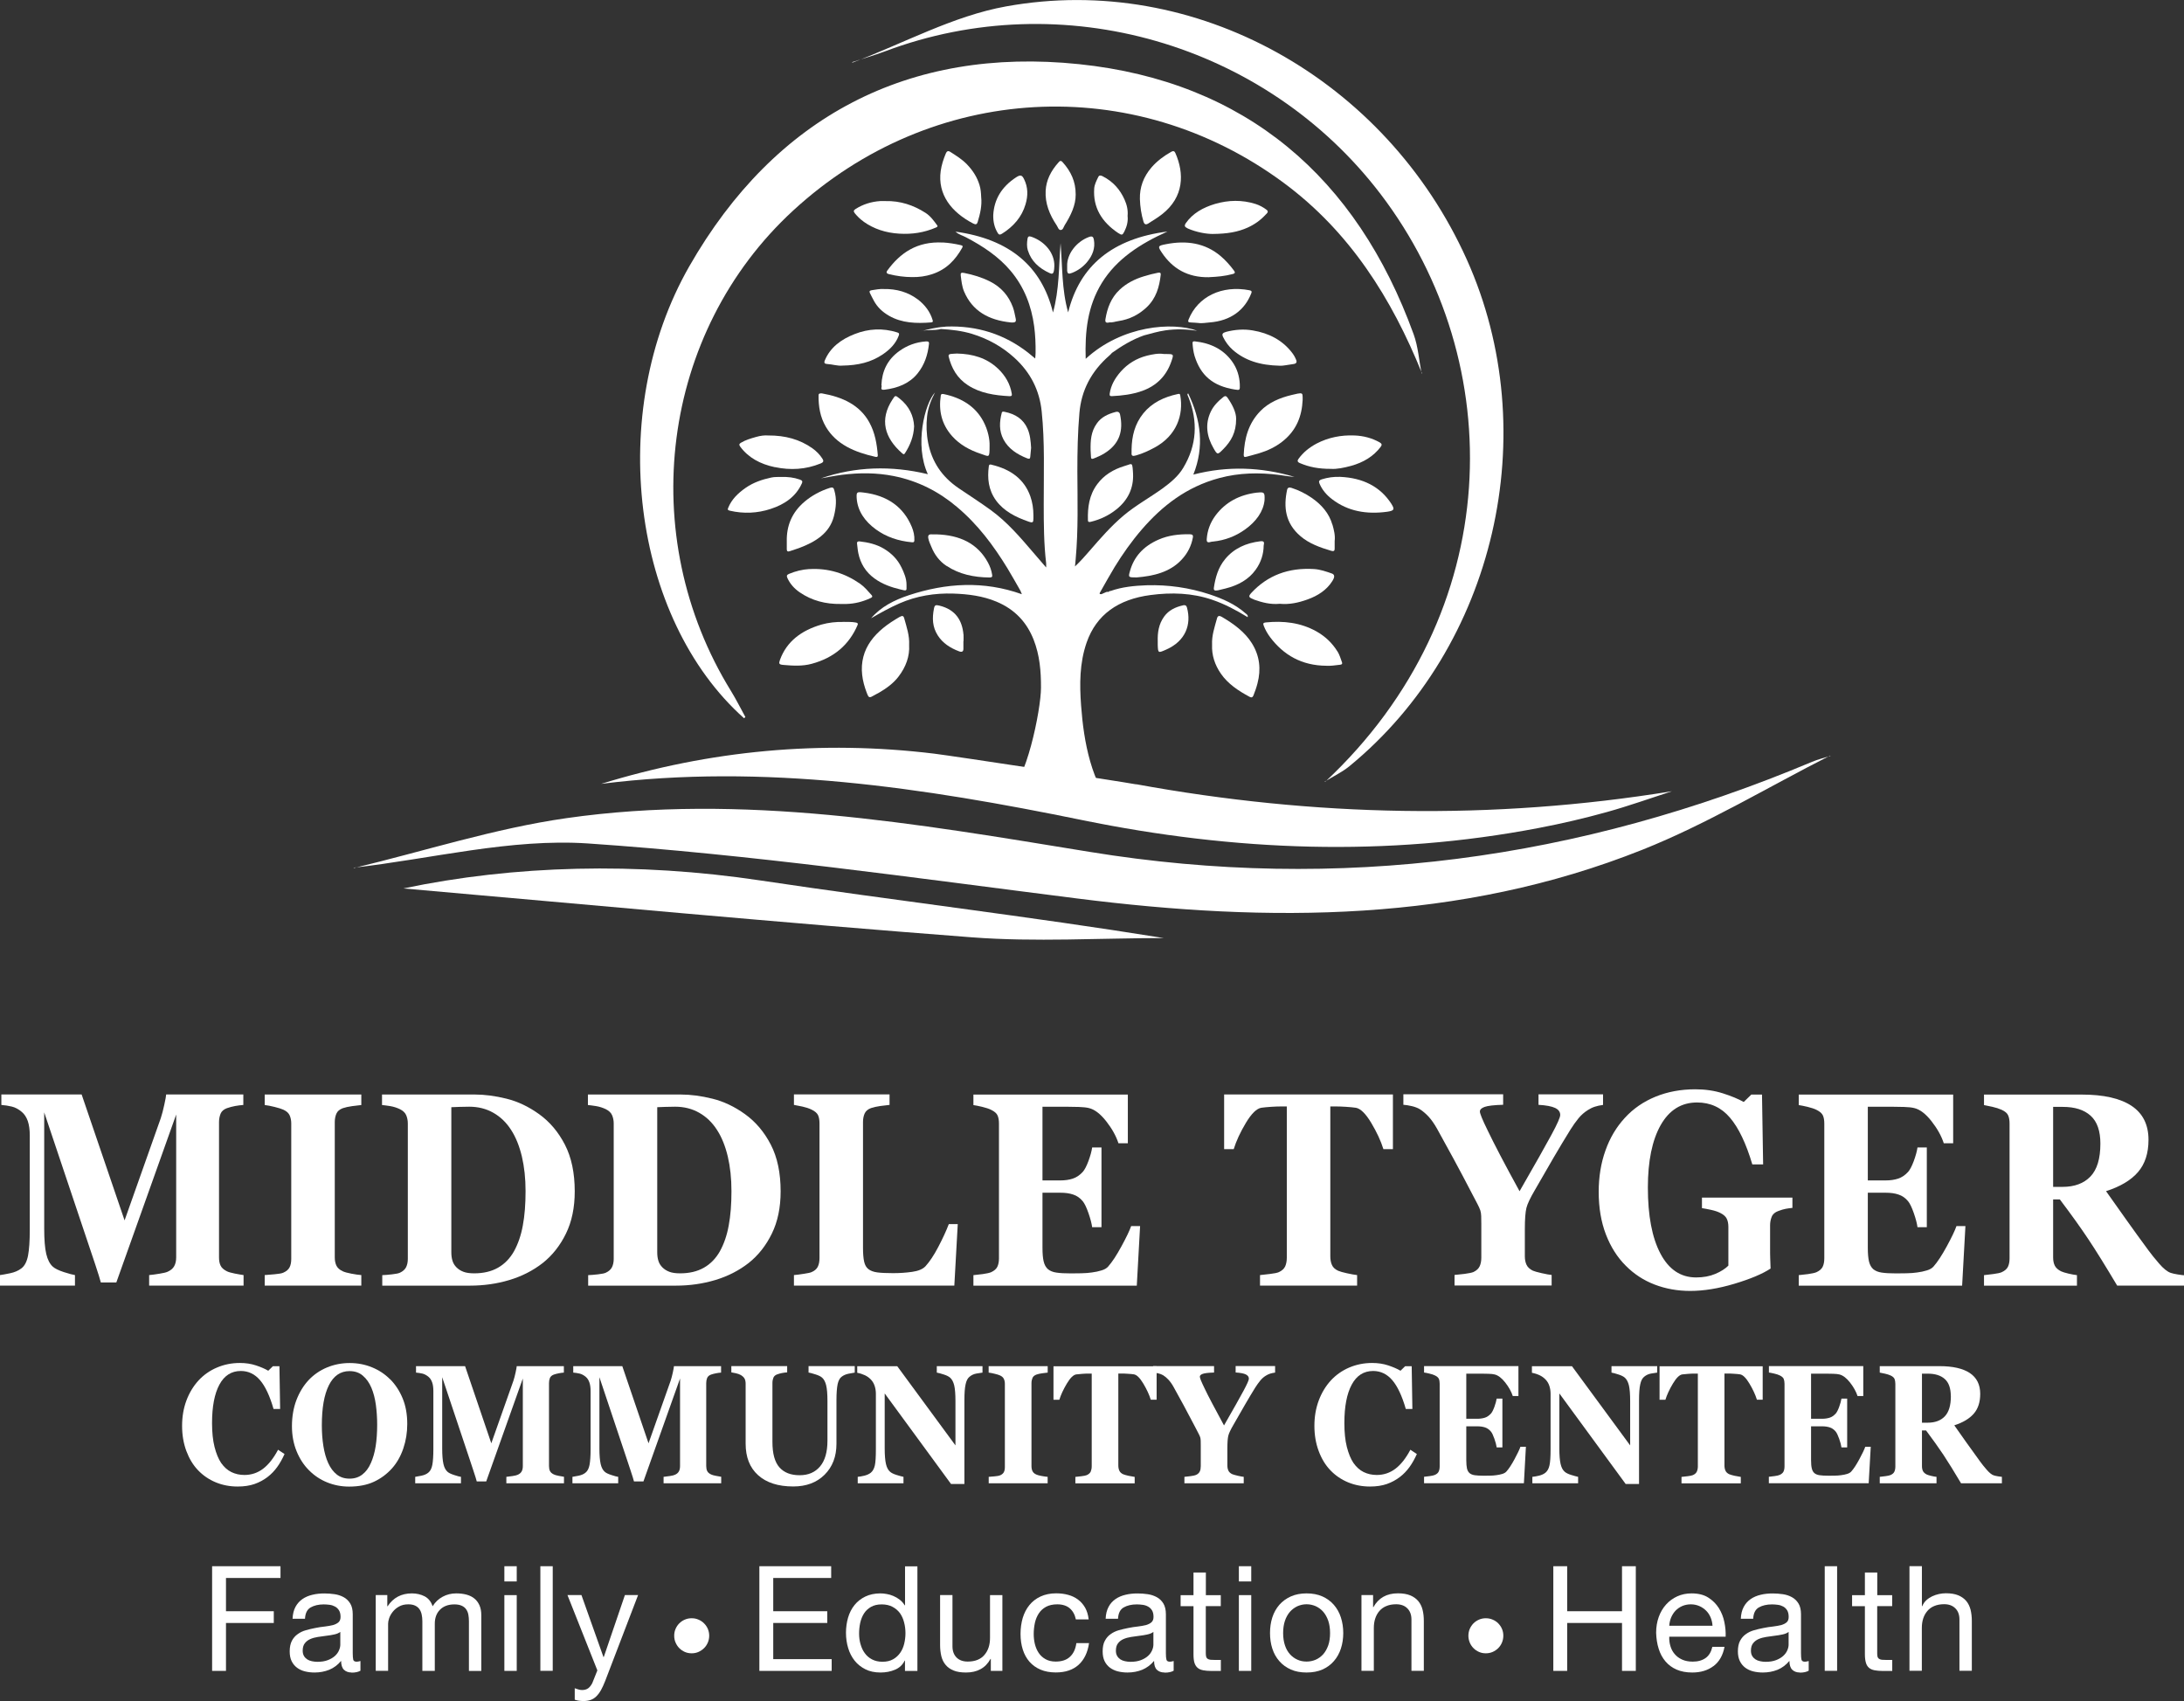 <svg width="208" height="162" viewBox="0 0 208 162" fill="none" xmlns="http://www.w3.org/2000/svg">
<rect x="0" y="0" width="208" height="162" fill="#333333" stroke="none"/>
<g clip-path="url(#clip0_59_395)">
<path d="M26.714 149.155V150.274H21.522V153.441H26.075V154.56H21.522V159.123H20.201V149.155H26.714Z" fill="white"/>
<path d="M33.487 159.277C33.18 159.277 32.943 159.188 32.759 159.017C32.582 158.845 32.487 158.561 32.487 158.17C32.161 158.561 31.788 158.839 31.356 159.017C30.924 159.188 30.462 159.277 29.965 159.277C29.639 159.277 29.331 159.242 29.047 159.171C28.757 159.1 28.502 158.981 28.289 158.821C28.07 158.656 27.898 158.448 27.774 158.194C27.65 157.939 27.59 157.632 27.59 157.265C27.59 156.856 27.662 156.519 27.798 156.258C27.934 155.998 28.117 155.785 28.348 155.625C28.573 155.459 28.828 155.335 29.124 155.252C29.414 155.169 29.71 155.098 30.018 155.039C30.338 154.974 30.645 154.926 30.942 154.897C31.238 154.861 31.492 154.814 31.711 154.761C31.936 154.696 32.108 154.607 32.238 154.494C32.368 154.376 32.434 154.204 32.434 153.985C32.434 153.725 32.386 153.518 32.286 153.358C32.185 153.198 32.061 153.08 31.907 152.997C31.753 152.914 31.587 152.855 31.398 152.831C31.208 152.807 31.018 152.79 30.835 152.79C30.338 152.79 29.917 152.89 29.586 153.08C29.254 153.269 29.077 153.624 29.047 154.157H27.863C27.881 153.713 27.975 153.334 28.141 153.026C28.307 152.719 28.526 152.476 28.804 152.281C29.082 152.091 29.402 151.955 29.763 151.872C30.125 151.783 30.503 151.748 30.9 151.748C31.22 151.748 31.546 151.771 31.865 151.819C32.185 151.866 32.469 151.961 32.73 152.103C32.99 152.245 33.197 152.446 33.357 152.707C33.517 152.967 33.594 153.311 33.594 153.725V157.436C33.594 157.714 33.612 157.922 33.641 158.052C33.671 158.182 33.783 158.247 33.967 158.247C34.068 158.247 34.192 158.224 34.328 158.182V159.106C34.121 159.224 33.843 159.289 33.481 159.289M31.83 155.655C31.587 155.708 31.338 155.749 31.072 155.779C30.811 155.814 30.539 155.85 30.273 155.891C30.006 155.933 29.763 155.998 29.55 156.093C29.337 156.187 29.165 156.318 29.029 156.495C28.893 156.667 28.828 156.898 28.828 157.2C28.828 157.395 28.869 157.561 28.946 157.697C29.023 157.833 29.13 157.939 29.254 158.022C29.378 158.105 29.526 158.164 29.698 158.2C29.87 158.235 30.042 158.259 30.219 158.259C30.61 158.259 30.942 158.206 31.22 158.099C31.498 157.993 31.723 157.857 31.901 157.697C32.078 157.537 32.203 157.359 32.286 157.164C32.368 156.975 32.41 156.791 32.41 156.625V155.412C32.262 155.524 32.066 155.607 31.824 155.655H31.83Z" fill="white"/>
<path d="M36.886 151.908V152.967H36.916C37.454 152.15 38.224 151.742 39.23 151.742C39.675 151.742 40.077 151.837 40.438 152.02C40.8 152.21 41.054 152.523 41.202 152.967C41.445 152.577 41.759 152.275 42.155 152.062C42.546 151.848 42.978 151.742 43.452 151.742C43.813 151.742 44.139 151.783 44.429 151.86C44.725 151.943 44.974 152.062 45.181 152.233C45.388 152.399 45.548 152.618 45.666 152.884C45.785 153.151 45.838 153.464 45.838 153.843V159.129H44.66V154.4C44.66 154.175 44.642 153.968 44.606 153.772C44.571 153.577 44.5 153.405 44.399 153.263C44.299 153.115 44.157 153.003 43.979 152.92C43.801 152.837 43.57 152.79 43.28 152.79C42.694 152.79 42.238 152.961 41.907 153.293C41.575 153.624 41.409 154.074 41.409 154.631V159.123H40.225V154.394C40.225 154.163 40.202 153.95 40.16 153.755C40.119 153.559 40.048 153.388 39.947 153.245C39.846 153.097 39.71 152.991 39.538 152.908C39.367 152.825 39.148 152.784 38.881 152.784C38.538 152.784 38.242 152.855 37.999 152.997C37.75 153.133 37.555 153.305 37.401 153.5C37.247 153.695 37.135 153.897 37.063 154.104C36.992 154.317 36.963 154.489 36.963 154.625V159.117H35.785V151.902H36.898" fill="white"/>
<path d="M48.035 149.155H49.213V150.605H48.035V149.155ZM48.035 151.908H49.213V159.123H48.035V151.908Z" fill="white"/>
<path d="M52.641 149.155H51.463V159.117H52.641V149.155Z" fill="white"/>
<path d="M57.23 160.964C57.093 161.207 56.945 161.402 56.785 161.556C56.626 161.71 56.448 161.822 56.253 161.888C56.057 161.959 55.826 161.994 55.56 161.994C55.418 161.994 55.282 161.982 55.139 161.964C54.997 161.947 54.867 161.911 54.737 161.864V160.775C54.849 160.81 54.962 160.852 55.074 160.887C55.187 160.923 55.305 160.946 55.43 160.946C55.672 160.946 55.862 160.887 56.016 160.781C56.164 160.668 56.294 160.508 56.407 160.289L56.892 159.076L54.044 151.902H55.376L57.472 157.803H57.502L59.515 151.902H60.77L57.644 160.064C57.502 160.42 57.372 160.715 57.235 160.958" fill="white"/>
<path d="M64.21 155.773C64.21 155.542 64.251 155.323 64.34 155.122C64.429 154.921 64.541 154.749 64.695 154.595C64.844 154.447 65.015 154.329 65.222 154.24C65.424 154.151 65.643 154.11 65.874 154.11C66.105 154.11 66.324 154.151 66.519 154.24C66.72 154.323 66.898 154.441 67.052 154.595C67.206 154.749 67.324 154.921 67.413 155.122C67.496 155.323 67.543 155.542 67.543 155.773C67.543 156.004 67.496 156.223 67.413 156.424C67.324 156.625 67.206 156.809 67.052 156.957C66.898 157.111 66.72 157.229 66.519 157.318C66.318 157.407 66.105 157.448 65.874 157.448C65.643 157.448 65.424 157.407 65.222 157.318C65.021 157.229 64.849 157.111 64.695 156.957C64.541 156.803 64.429 156.625 64.34 156.424C64.251 156.223 64.21 156.004 64.21 155.773Z" fill="white"/>
<path d="M79.16 149.155V150.274H73.642V153.441H78.787V154.559H73.642V158.004H79.207V159.123H72.321V149.155H79.16Z" fill="white"/>
<path d="M86.188 159.123V158.147H86.158C85.963 158.549 85.661 158.833 85.24 159.011C84.82 159.188 84.364 159.277 83.867 159.277C83.31 159.277 82.825 159.177 82.416 158.969C82.008 158.762 81.664 158.49 81.392 158.147C81.12 157.803 80.912 157.401 80.776 156.945C80.64 156.489 80.569 156.01 80.569 155.495C80.569 154.98 80.64 154.5 80.77 154.045C80.906 153.589 81.108 153.192 81.38 152.855C81.652 152.517 81.996 152.245 82.41 152.044C82.819 151.848 83.304 151.742 83.849 151.742C84.032 151.742 84.234 151.76 84.447 151.801C84.66 151.837 84.873 151.896 85.086 151.991C85.299 152.079 85.501 152.198 85.684 152.34C85.874 152.488 86.034 152.665 86.164 152.878H86.194V149.167H87.372V159.129H86.194M81.954 156.572C82.043 156.892 82.173 157.182 82.357 157.43C82.54 157.685 82.765 157.88 83.05 158.028C83.334 158.176 83.665 158.253 84.044 158.253C84.441 158.253 84.778 158.176 85.057 158.016C85.335 157.862 85.56 157.649 85.738 157.395C85.915 157.14 86.04 156.85 86.117 156.525C86.194 156.199 86.235 155.868 86.235 155.53C86.235 155.193 86.194 154.838 86.105 154.506C86.022 154.175 85.892 153.885 85.714 153.63C85.53 153.382 85.299 153.18 85.009 153.026C84.725 152.872 84.376 152.79 83.967 152.79C83.559 152.79 83.233 152.872 82.955 153.026C82.677 153.186 82.452 153.393 82.286 153.654C82.12 153.914 82.002 154.21 81.925 154.548C81.854 154.885 81.818 155.228 81.818 155.578C81.818 155.915 81.86 156.241 81.948 156.56L81.954 156.572Z" fill="white"/>
<path d="M94.364 159.123V157.981H94.335C94.086 158.431 93.766 158.756 93.375 158.963C92.984 159.176 92.529 159.277 92.002 159.277C91.528 159.277 91.137 159.218 90.823 159.088C90.51 158.963 90.255 158.786 90.06 158.549C89.864 158.318 89.728 158.04 89.651 157.72C89.574 157.395 89.533 157.046 89.533 156.649V151.902H90.711V156.785C90.711 157.229 90.841 157.584 91.096 157.845C91.356 158.105 91.712 158.235 92.168 158.235C92.529 158.235 92.842 158.176 93.103 158.07C93.364 157.963 93.588 157.803 93.76 157.596C93.938 157.389 94.068 157.152 94.157 156.88C94.246 156.607 94.287 156.306 94.287 155.98V151.908H95.465V159.123H94.352" fill="white"/>
<path d="M101.883 153.162C101.587 152.914 101.191 152.784 100.693 152.784C100.267 152.784 99.912 152.866 99.622 153.02C99.332 153.18 99.106 153.387 98.935 153.648C98.763 153.908 98.639 154.21 98.562 154.548C98.491 154.885 98.449 155.24 98.449 155.601C98.449 155.939 98.485 156.258 98.562 156.578C98.645 156.892 98.763 157.176 98.929 157.418C99.095 157.667 99.314 157.862 99.58 158.01C99.847 158.158 100.166 158.235 100.539 158.235C101.12 158.235 101.575 158.087 101.907 157.774C102.239 157.466 102.434 157.034 102.511 156.477H103.719C103.588 157.371 103.257 158.058 102.724 158.543C102.185 159.028 101.469 159.271 100.551 159.271C100.006 159.271 99.521 159.182 99.101 159.005C98.68 158.827 98.331 158.573 98.047 158.253C97.763 157.927 97.549 157.537 97.407 157.087C97.265 156.637 97.194 156.14 97.194 155.601C97.194 155.062 97.265 154.559 97.401 154.086C97.543 153.618 97.751 153.21 98.035 152.861C98.319 152.511 98.668 152.239 99.101 152.038C99.527 151.842 100.018 151.736 100.587 151.736C100.995 151.736 101.374 151.783 101.735 151.884C102.091 151.979 102.404 152.132 102.677 152.34C102.949 152.541 103.174 152.801 103.352 153.115C103.523 153.423 103.636 153.796 103.683 154.222H102.464C102.369 153.766 102.173 153.411 101.877 153.162" fill="white"/>
<path d="M110.906 159.277C110.599 159.277 110.362 159.188 110.178 159.017C110.001 158.845 109.912 158.561 109.912 158.17C109.586 158.561 109.207 158.839 108.781 159.017C108.355 159.188 107.887 159.277 107.39 159.277C107.064 159.277 106.762 159.242 106.472 159.171C106.188 159.1 105.933 158.981 105.714 158.821C105.495 158.656 105.323 158.448 105.199 158.194C105.075 157.939 105.015 157.632 105.015 157.265C105.015 156.856 105.081 156.519 105.223 156.258C105.359 155.998 105.542 155.785 105.773 155.625C105.998 155.459 106.259 155.335 106.549 155.252C106.845 155.169 107.141 155.098 107.443 155.039C107.769 154.974 108.076 154.926 108.366 154.897C108.657 154.861 108.911 154.814 109.136 154.761C109.355 154.696 109.539 154.607 109.663 154.494C109.793 154.376 109.859 154.204 109.859 153.985C109.859 153.725 109.811 153.518 109.716 153.358C109.616 153.198 109.491 153.08 109.337 152.997C109.189 152.914 109.018 152.855 108.828 152.831C108.639 152.807 108.449 152.79 108.266 152.79C107.769 152.79 107.348 152.89 107.017 153.08C106.685 153.269 106.507 153.624 106.478 154.157H105.3C105.317 153.713 105.412 153.334 105.578 153.026C105.738 152.719 105.963 152.476 106.241 152.281C106.519 152.091 106.839 151.955 107.2 151.872C107.561 151.783 107.94 151.748 108.343 151.748C108.668 151.748 108.988 151.771 109.308 151.819C109.628 151.866 109.912 151.961 110.172 152.103C110.433 152.245 110.64 152.446 110.8 152.707C110.954 152.967 111.037 153.311 111.037 153.725V157.436C111.037 157.714 111.054 157.922 111.09 158.052C111.12 158.182 111.232 158.247 111.416 158.247C111.516 158.247 111.641 158.224 111.777 158.182V159.106C111.576 159.224 111.291 159.289 110.93 159.289M109.278 155.655C109.036 155.708 108.787 155.749 108.52 155.779C108.26 155.814 107.993 155.85 107.721 155.891C107.455 155.933 107.218 155.998 106.999 156.093C106.786 156.187 106.614 156.318 106.478 156.495C106.342 156.667 106.276 156.898 106.276 157.2C106.276 157.395 106.312 157.561 106.395 157.697C106.472 157.833 106.578 157.939 106.697 158.022C106.821 158.105 106.969 158.164 107.141 158.2C107.313 158.235 107.484 158.259 107.656 158.259C108.047 158.259 108.378 158.206 108.657 158.099C108.935 157.993 109.16 157.857 109.337 157.697C109.515 157.537 109.639 157.359 109.722 157.164C109.805 156.975 109.847 156.791 109.847 156.625V155.412C109.699 155.524 109.509 155.607 109.266 155.655H109.278Z" fill="white"/>
<path d="M116.265 151.908V152.955H114.838V157.436C114.838 157.572 114.85 157.685 114.873 157.774C114.897 157.856 114.938 157.922 115.01 157.969C115.075 158.016 115.163 158.046 115.282 158.064C115.394 158.075 115.548 158.081 115.732 158.081H116.271V159.129H115.371C115.063 159.129 114.802 159.105 114.589 159.064C114.37 159.023 114.192 158.946 114.062 158.833C113.926 158.721 113.825 158.561 113.76 158.36C113.695 158.152 113.666 157.88 113.666 157.549V152.961H112.44V151.913H113.666V149.753H114.844V151.913H116.271" fill="white"/>
<path d="M117.988 149.155H119.166V150.605H117.988V149.155ZM117.988 151.908H119.166V159.123H117.988V151.908Z" fill="white"/>
<path d="M121.173 154.033C121.321 153.571 121.546 153.174 121.842 152.831C122.138 152.494 122.505 152.227 122.937 152.032C123.375 151.837 123.873 151.742 124.435 151.742C124.998 151.742 125.507 151.837 125.945 152.032C126.377 152.227 126.738 152.494 127.034 152.831C127.331 153.174 127.556 153.571 127.704 154.033C127.852 154.494 127.929 154.986 127.929 155.518C127.929 156.051 127.852 156.543 127.704 156.998C127.556 157.454 127.336 157.851 127.034 158.194C126.738 158.537 126.377 158.798 125.945 158.993C125.513 159.183 125.01 159.277 124.435 159.277C123.861 159.277 123.37 159.183 122.937 158.993C122.505 158.798 122.138 158.537 121.842 158.194C121.546 157.857 121.321 157.46 121.173 156.998C121.025 156.543 120.954 156.051 120.954 155.518C120.954 154.986 121.025 154.494 121.173 154.033ZM122.375 156.685C122.487 157.028 122.653 157.312 122.854 157.537C123.056 157.762 123.299 157.939 123.571 158.058C123.843 158.182 124.133 158.235 124.435 158.235C124.737 158.235 125.027 158.176 125.306 158.058C125.578 157.939 125.815 157.762 126.022 157.537C126.223 157.306 126.383 157.022 126.502 156.685C126.62 156.347 126.673 155.957 126.673 155.518C126.673 155.08 126.614 154.69 126.502 154.352C126.383 154.015 126.223 153.725 126.022 153.494C125.821 153.263 125.578 153.086 125.306 152.961C125.033 152.843 124.743 152.778 124.435 152.778C124.127 152.778 123.843 152.843 123.571 152.961C123.299 153.086 123.062 153.263 122.854 153.494C122.653 153.725 122.487 154.015 122.375 154.352C122.262 154.69 122.203 155.08 122.203 155.518C122.203 155.957 122.262 156.347 122.375 156.685Z" fill="white"/>
<path d="M130.77 151.908V153.05H130.8C131.291 152.174 132.067 151.736 133.133 151.736C133.606 151.736 133.997 151.801 134.311 151.931C134.625 152.061 134.879 152.245 135.075 152.476C135.264 152.707 135.406 152.985 135.483 153.304C135.566 153.624 135.602 153.979 135.602 154.376V159.117H134.424V154.234C134.424 153.784 134.293 153.429 134.039 153.174C133.778 152.908 133.423 152.778 132.967 152.778C132.606 152.778 132.292 152.837 132.032 152.949C131.765 153.056 131.546 153.216 131.368 153.423C131.191 153.63 131.061 153.867 130.972 154.139C130.883 154.411 130.841 154.713 130.841 155.039V159.117H129.663V151.902H130.776" fill="white"/>
<path d="M139.847 155.773C139.847 155.542 139.894 155.323 139.977 155.122C140.066 154.921 140.184 154.749 140.332 154.595C140.48 154.447 140.658 154.329 140.859 154.24C141.061 154.151 141.28 154.11 141.505 154.11C141.73 154.11 141.955 154.151 142.156 154.24C142.357 154.323 142.535 154.441 142.689 154.595C142.837 154.749 142.961 154.921 143.044 155.122C143.133 155.323 143.174 155.542 143.174 155.773C143.174 156.004 143.127 156.223 143.044 156.424C142.961 156.625 142.837 156.809 142.689 156.957C142.535 157.111 142.357 157.229 142.156 157.318C141.955 157.407 141.736 157.448 141.505 157.448C141.274 157.448 141.061 157.407 140.859 157.318C140.658 157.229 140.48 157.111 140.332 156.957C140.178 156.803 140.06 156.625 139.977 156.424C139.894 156.223 139.847 156.004 139.847 155.773Z" fill="white"/>
<path d="M149.255 149.155V153.441H154.477V149.155H155.791V159.123H154.477V154.559H149.255V159.123H147.935V149.155H149.255Z" fill="white"/>
<path d="M163.192 158.662C162.653 159.07 161.978 159.277 161.167 159.277C160.593 159.277 160.096 159.183 159.675 158.999C159.255 158.816 158.9 158.555 158.615 158.218C158.331 157.88 158.112 157.484 157.97 157.016C157.822 156.554 157.745 156.045 157.727 155.495C157.727 154.95 157.81 154.447 157.976 153.985C158.142 153.53 158.373 153.133 158.675 152.802C158.977 152.464 159.332 152.21 159.746 152.02C160.155 151.837 160.605 151.742 161.096 151.742C161.736 151.742 162.269 151.872 162.689 152.139C163.109 152.405 163.447 152.742 163.701 153.145C163.956 153.559 164.134 154.003 164.228 154.488C164.329 154.974 164.364 155.436 164.347 155.868H158.977C158.965 156.187 159 156.483 159.089 156.767C159.172 157.052 159.302 157.3 159.492 157.519C159.675 157.738 159.912 157.916 160.202 158.046C160.486 158.176 160.83 158.241 161.215 158.241C161.718 158.241 162.121 158.123 162.446 157.892C162.766 157.661 162.973 157.306 163.08 156.833H164.24C164.086 157.644 163.737 158.253 163.198 158.662M162.914 154.027C162.807 153.778 162.665 153.559 162.482 153.382C162.298 153.204 162.091 153.056 161.842 152.949C161.594 152.843 161.327 152.784 161.031 152.784C160.735 152.784 160.451 152.843 160.208 152.949C159.965 153.056 159.752 153.204 159.575 153.388C159.397 153.577 159.261 153.79 159.154 154.039C159.054 154.287 158.994 154.548 158.977 154.826H163.097C163.08 154.548 163.02 154.281 162.914 154.027Z" fill="white"/>
<path d="M171.422 159.277C171.114 159.277 170.871 159.188 170.694 159.017C170.516 158.845 170.421 158.561 170.421 158.17C170.096 158.561 169.717 158.839 169.29 159.017C168.858 159.188 168.396 159.277 167.893 159.277C167.568 159.277 167.266 159.242 166.975 159.171C166.685 159.1 166.437 158.981 166.218 158.821C165.999 158.656 165.827 158.448 165.703 158.194C165.578 157.939 165.513 157.632 165.513 157.265C165.513 156.856 165.584 156.519 165.72 156.258C165.862 155.998 166.04 155.785 166.271 155.625C166.496 155.459 166.756 155.335 167.047 155.252C167.337 155.169 167.639 155.098 167.941 155.039C168.266 154.974 168.574 154.926 168.864 154.897C169.154 154.861 169.415 154.814 169.634 154.761C169.853 154.696 170.031 154.607 170.161 154.494C170.291 154.376 170.35 154.204 170.35 153.985C170.35 153.725 170.303 153.518 170.208 153.358C170.108 153.198 169.983 153.08 169.835 152.997C169.681 152.914 169.51 152.855 169.32 152.831C169.131 152.807 168.947 152.79 168.758 152.79C168.26 152.79 167.84 152.89 167.508 153.08C167.177 153.269 166.999 153.624 166.97 154.157H165.791C165.809 153.713 165.904 153.334 166.07 153.026C166.235 152.719 166.454 152.476 166.733 152.281C167.011 152.091 167.331 151.955 167.692 151.872C168.053 151.783 168.432 151.748 168.829 151.748C169.148 151.748 169.474 151.771 169.794 151.819C170.113 151.866 170.404 151.961 170.658 152.103C170.919 152.245 171.126 152.446 171.286 152.707C171.446 152.967 171.523 153.311 171.523 153.725V157.436C171.523 157.714 171.54 157.922 171.57 158.052C171.6 158.182 171.712 158.247 171.896 158.247C171.996 158.247 172.121 158.224 172.257 158.182V159.106C172.05 159.224 171.771 159.289 171.41 159.289M169.758 155.655C169.515 155.708 169.267 155.749 169 155.779C168.74 155.814 168.467 155.85 168.201 155.891C167.935 155.933 167.698 155.998 167.479 156.093C167.266 156.187 167.094 156.318 166.958 156.495C166.822 156.667 166.756 156.898 166.756 157.2C166.756 157.395 166.792 157.561 166.875 157.697C166.952 157.833 167.058 157.939 167.183 158.022C167.307 158.105 167.455 158.164 167.627 158.2C167.798 158.235 167.97 158.259 168.148 158.259C168.539 158.259 168.87 158.206 169.148 158.099C169.427 157.993 169.652 157.857 169.829 157.697C170.007 157.537 170.137 157.359 170.22 157.164C170.303 156.975 170.344 156.791 170.344 156.625V155.412C170.196 155.524 170.001 155.607 169.764 155.655H169.758Z" fill="white"/>
<path d="M174.963 149.155H173.784V159.117H174.963V149.155Z" fill="white"/>
<path d="M180.208 151.908V152.955H178.781V157.436C178.781 157.572 178.793 157.685 178.811 157.774C178.841 157.856 178.882 157.922 178.947 157.969C179.012 158.016 179.107 158.046 179.219 158.064C179.338 158.075 179.486 158.081 179.675 158.081H180.214V159.129H179.314C179.006 159.129 178.746 159.105 178.533 159.064C178.314 159.023 178.142 158.946 178.006 158.833C177.87 158.721 177.769 158.561 177.71 158.36C177.645 158.152 177.609 157.88 177.609 157.549V152.961H176.389V151.913H177.609V149.753H178.787V151.913H180.214" fill="white"/>
<path d="M183.038 149.155V152.961H183.068C183.163 152.742 183.287 152.553 183.453 152.399C183.619 152.245 183.808 152.121 184.015 152.02C184.222 151.925 184.442 151.848 184.667 151.801C184.892 151.754 185.111 151.73 185.324 151.73C185.797 151.73 186.188 151.795 186.502 151.925C186.816 152.056 187.07 152.239 187.266 152.47C187.455 152.701 187.591 152.979 187.674 153.299C187.751 153.618 187.793 153.973 187.793 154.37V159.111H186.614V154.228C186.614 153.778 186.484 153.423 186.224 153.168C185.963 152.902 185.608 152.772 185.158 152.772C184.797 152.772 184.483 152.831 184.217 152.943C183.956 153.05 183.731 153.21 183.559 153.417C183.382 153.624 183.251 153.861 183.163 154.133C183.074 154.406 183.032 154.707 183.032 155.033V159.111H181.854V149.149H183.032" fill="white"/>
<path d="M22.641 141.566C21.895 141.566 21.202 141.436 20.557 141.17C19.911 140.903 19.343 140.519 18.863 140.016C18.39 139.524 18.023 138.915 17.75 138.187C17.478 137.458 17.342 136.659 17.342 135.789C17.342 134.919 17.478 134.12 17.75 133.386C18.023 132.652 18.407 132.013 18.905 131.468C19.39 130.941 19.976 130.527 20.657 130.237C21.338 129.947 22.067 129.799 22.842 129.799C23.404 129.799 23.914 129.876 24.375 130.03C24.837 130.184 25.228 130.349 25.548 130.539L25.992 130.107H26.613L26.679 134.179H26.051C25.696 132.936 25.264 132.019 24.766 131.438C24.269 130.858 23.659 130.562 22.937 130.562C22.043 130.562 21.362 130.995 20.894 131.865C20.426 132.735 20.195 133.954 20.195 135.523C20.195 136.411 20.273 137.168 20.432 137.796C20.592 138.423 20.799 138.926 21.054 139.311C21.332 139.708 21.658 140.004 22.031 140.187C22.404 140.371 22.824 140.465 23.28 140.465C23.943 140.465 24.541 140.264 25.062 139.868C25.583 139.471 26.057 138.867 26.483 138.062L27.099 138.471C26.892 138.932 26.661 139.347 26.4 139.708C26.14 140.069 25.838 140.383 25.494 140.649C25.116 140.939 24.701 141.164 24.245 141.324C23.789 141.484 23.251 141.566 22.635 141.566" fill="white"/>
<path d="M37.158 131.35C37.656 131.853 38.058 132.462 38.348 133.173C38.644 133.883 38.786 134.7 38.786 135.612C38.786 136.422 38.662 137.198 38.413 137.932C38.165 138.666 37.81 139.299 37.342 139.826C36.85 140.377 36.276 140.803 35.613 141.111C34.95 141.418 34.162 141.572 33.251 141.572C32.511 141.572 31.812 141.436 31.155 141.17C30.497 140.903 29.917 140.513 29.42 140.01C28.923 139.512 28.532 138.909 28.242 138.192C27.952 137.482 27.804 136.683 27.804 135.813C27.804 134.943 27.946 134.073 28.23 133.333C28.514 132.593 28.905 131.953 29.396 131.427C29.888 130.906 30.468 130.509 31.143 130.225C31.818 129.947 32.534 129.805 33.298 129.805C34.062 129.805 34.766 129.941 35.429 130.213C36.093 130.485 36.667 130.864 37.152 131.356M35.317 139.341C35.53 138.861 35.684 138.323 35.779 137.719C35.873 137.115 35.921 136.434 35.921 135.671C35.921 135.026 35.879 134.398 35.797 133.788C35.714 133.179 35.572 132.634 35.37 132.155C35.163 131.675 34.897 131.296 34.553 131.006C34.216 130.716 33.795 130.574 33.286 130.574C32.422 130.574 31.77 131.024 31.32 131.924C30.87 132.824 30.651 134.096 30.651 135.736C30.651 136.434 30.699 137.091 30.799 137.713C30.9 138.334 31.048 138.873 31.261 139.335C31.474 139.802 31.747 140.164 32.078 140.424C32.404 140.684 32.812 140.815 33.292 140.815C33.772 140.815 34.168 140.684 34.506 140.424C34.843 140.164 35.116 139.802 35.311 139.347L35.317 139.341Z" fill="white"/>
<path d="M53.718 141.259H48.224V140.643C48.384 140.625 48.585 140.602 48.822 140.566C49.059 140.531 49.219 140.489 49.302 140.448C49.479 140.371 49.604 140.264 49.681 140.128C49.758 139.992 49.793 139.82 49.793 139.607V131.279L46.306 141.081H45.406C45.364 140.91 45.258 140.566 45.086 140.051C44.914 139.536 44.778 139.128 44.678 138.82L42.114 131.154V137.938C42.114 138.589 42.155 139.08 42.232 139.418C42.309 139.755 42.44 140.004 42.617 140.158C42.736 140.27 42.949 140.371 43.257 140.471C43.565 140.572 43.778 140.631 43.902 140.643V141.259H39.544V140.643C39.663 140.625 39.858 140.59 40.125 140.537C40.391 140.483 40.616 140.389 40.788 140.247C40.977 140.099 41.107 139.85 41.173 139.507C41.238 139.157 41.273 138.66 41.273 138.015V132.492C41.273 132.155 41.238 131.877 41.161 131.658C41.084 131.433 40.971 131.255 40.817 131.125C40.628 130.965 40.432 130.859 40.231 130.811C40.03 130.764 39.829 130.734 39.621 130.716V130.101H44.293L46.791 137.447L48.899 131.486C48.97 131.267 49.041 131.001 49.106 130.699C49.171 130.397 49.207 130.196 49.213 130.101H53.701V130.716C53.547 130.728 53.387 130.746 53.221 130.782C53.055 130.811 52.895 130.853 52.742 130.906C52.558 130.977 52.434 131.083 52.374 131.226C52.315 131.373 52.286 131.533 52.286 131.711V139.607C52.286 139.797 52.315 139.957 52.374 140.081C52.434 140.211 52.558 140.324 52.742 140.412C52.836 140.46 52.99 140.507 53.209 140.548C53.428 140.59 53.594 140.619 53.713 140.637V141.253" fill="white"/>
<path d="M68.692 141.259H63.198V140.643C63.357 140.625 63.559 140.602 63.796 140.566C64.032 140.531 64.192 140.489 64.275 140.448C64.453 140.371 64.577 140.264 64.654 140.128C64.731 139.992 64.766 139.82 64.766 139.607V131.279L61.279 141.081H60.379C60.338 140.91 60.231 140.566 60.06 140.051C59.888 139.536 59.752 139.128 59.651 138.82L57.087 131.154V137.938C57.087 138.589 57.129 139.08 57.206 139.418C57.283 139.755 57.413 140.004 57.591 140.158C57.709 140.27 57.922 140.371 58.23 140.471C58.538 140.572 58.751 140.631 58.876 140.643V141.259H54.518V140.643C54.636 140.625 54.832 140.59 55.098 140.537C55.364 140.483 55.59 140.389 55.761 140.247C55.951 140.099 56.081 139.85 56.146 139.507C56.211 139.157 56.247 138.66 56.247 138.015V132.492C56.247 132.155 56.211 131.877 56.134 131.658C56.057 131.433 55.945 131.255 55.791 131.125C55.601 130.965 55.406 130.859 55.205 130.811C55.003 130.764 54.802 130.734 54.595 130.716V130.101H59.266L61.765 137.447L63.873 131.486C63.944 131.267 64.015 131.001 64.08 130.699C64.145 130.397 64.18 130.196 64.186 130.101H68.674V130.716C68.52 130.728 68.36 130.746 68.195 130.782C68.029 130.811 67.869 130.853 67.715 130.906C67.531 130.977 67.407 131.083 67.348 131.226C67.289 131.373 67.259 131.533 67.259 131.711V139.607C67.259 139.797 67.289 139.957 67.348 140.081C67.407 140.211 67.531 140.324 67.715 140.412C67.81 140.46 67.964 140.507 68.183 140.548C68.402 140.59 68.568 140.619 68.686 140.637V141.253" fill="white"/>
<path d="M81.41 130.716C81.273 130.734 81.072 130.77 80.812 130.823C80.551 130.876 80.332 130.971 80.16 131.107C79.977 131.237 79.853 131.474 79.775 131.811C79.704 132.155 79.663 132.664 79.663 133.344V137.494C79.663 138.713 79.284 139.696 78.532 140.442C77.78 141.188 76.786 141.56 75.548 141.56C74.103 141.56 72.99 141.199 72.197 140.483C71.404 139.767 71.013 138.767 71.013 137.482V131.776C71.013 131.592 70.983 131.438 70.918 131.302C70.853 131.172 70.729 131.054 70.551 130.947C70.427 130.876 70.273 130.823 70.095 130.781C69.912 130.74 69.769 130.71 69.651 130.693V130.095H74.968V130.693C74.814 130.704 74.66 130.722 74.506 130.752C74.346 130.781 74.192 130.823 74.026 130.882C73.843 130.947 73.725 131.048 73.659 131.196C73.6 131.344 73.565 131.509 73.565 131.693V137.322C73.565 138.429 73.784 139.234 74.228 139.737C74.672 140.24 75.311 140.489 76.152 140.489C76.993 140.489 77.626 140.211 78.1 139.654C78.568 139.098 78.805 138.281 78.805 137.204V133.421C78.805 132.752 78.763 132.249 78.68 131.918C78.597 131.586 78.467 131.344 78.295 131.196C78.171 131.083 77.958 130.977 77.65 130.882C77.342 130.787 77.129 130.728 77.005 130.71V130.095H81.404V130.71" fill="white"/>
<path d="M93.577 130.716C93.441 130.734 93.251 130.764 93.002 130.805C92.754 130.847 92.529 130.947 92.333 131.113C92.156 131.255 92.031 131.498 91.96 131.841C91.883 132.184 91.848 132.688 91.848 133.356V141.324H90.575L84.257 132.699V137.932C84.257 138.583 84.299 139.075 84.376 139.412C84.453 139.749 84.583 139.998 84.761 140.152C84.891 140.27 85.092 140.371 85.376 140.46C85.655 140.548 85.88 140.608 86.046 140.643V141.259H81.688V140.643C81.871 140.625 82.085 140.59 82.327 140.531C82.57 140.471 82.771 140.377 82.931 140.252C83.115 140.099 83.245 139.874 83.316 139.566C83.387 139.258 83.417 138.743 83.417 138.021V132.741C83.417 132.48 83.381 132.232 83.304 131.995C83.227 131.764 83.115 131.563 82.955 131.391C82.789 131.214 82.594 131.072 82.381 130.971C82.162 130.87 81.919 130.787 81.641 130.734V130.107H85.453L90.995 137.648V133.427C90.995 132.759 90.954 132.255 90.877 131.93C90.794 131.604 90.67 131.362 90.492 131.202C90.356 131.083 90.148 130.977 89.876 130.894C89.604 130.805 89.385 130.746 89.219 130.716V130.101H93.571V130.716" fill="white"/>
<path d="M99.787 141.259H94.163V140.643C94.293 140.631 94.483 140.619 94.731 140.596C94.98 140.572 95.151 140.543 95.246 140.501C95.424 140.424 95.542 140.318 95.607 140.193C95.673 140.063 95.702 139.903 95.702 139.702V131.794C95.702 131.616 95.673 131.456 95.607 131.32C95.548 131.184 95.424 131.072 95.246 130.989C95.134 130.935 94.962 130.882 94.737 130.829C94.512 130.776 94.323 130.734 94.157 130.716V130.101H99.781V130.716C99.639 130.734 99.462 130.752 99.249 130.782C99.035 130.811 98.852 130.853 98.704 130.906C98.52 130.977 98.396 131.078 98.331 131.226C98.272 131.368 98.236 131.533 98.236 131.717V139.613C98.236 139.803 98.266 139.962 98.331 140.099C98.396 140.235 98.514 140.341 98.698 140.424C98.799 140.471 98.965 140.519 99.195 140.56C99.426 140.602 99.622 140.631 99.776 140.643V141.259" fill="white"/>
<path d="M110.155 133.297H109.598C109.45 132.818 109.213 132.309 108.888 131.764C108.562 131.219 108.26 130.923 107.988 130.882C107.834 130.858 107.65 130.841 107.425 130.829C107.2 130.811 107.011 130.805 106.845 130.805H106.507V139.554C106.507 139.743 106.537 139.909 106.602 140.051C106.661 140.193 106.786 140.312 106.963 140.394C107.076 140.442 107.242 140.489 107.473 140.542C107.703 140.59 107.899 140.625 108.065 140.649V141.265H102.416V140.649C102.552 140.631 102.748 140.613 102.996 140.584C103.245 140.554 103.417 140.519 103.506 140.477C103.689 140.394 103.814 140.282 103.879 140.14C103.938 139.998 103.973 139.832 103.973 139.637V130.811H103.636C103.476 130.811 103.281 130.817 103.062 130.835C102.837 130.852 102.653 130.87 102.499 130.888C102.221 130.929 101.925 131.225 101.599 131.77C101.274 132.315 101.037 132.824 100.889 133.303H100.332V130.113H110.155V133.303" fill="white"/>
<path d="M121.434 130.716C121.262 130.74 121.108 130.77 120.96 130.817C120.818 130.864 120.682 130.929 120.551 131.012C120.344 131.137 120.167 131.302 120.007 131.498C119.847 131.693 119.693 131.912 119.539 132.155C119.231 132.652 118.905 133.191 118.568 133.777C118.23 134.363 117.857 135.002 117.461 135.706C117.2 136.15 117.04 136.494 116.981 136.73C116.922 136.967 116.892 137.381 116.892 137.967V139.548C116.892 139.737 116.922 139.903 116.987 140.045C117.052 140.187 117.171 140.3 117.354 140.388C117.437 140.424 117.609 140.471 117.869 140.536C118.13 140.596 118.325 140.631 118.45 140.643V141.259H112.801V140.643C112.937 140.631 113.127 140.613 113.375 140.578C113.624 140.548 113.802 140.507 113.902 140.465C114.08 140.383 114.198 140.27 114.264 140.134C114.329 139.998 114.358 139.826 114.358 139.625V137.66C114.358 137.488 114.358 137.334 114.352 137.204C114.352 137.074 114.329 136.961 114.305 136.872C114.27 136.772 114.216 136.647 114.133 136.494C114.05 136.34 113.95 136.138 113.82 135.89C113.452 135.185 113.097 134.511 112.754 133.877C112.41 133.244 112.085 132.646 111.777 132.096C111.617 131.805 111.451 131.575 111.285 131.397C111.12 131.219 110.954 131.077 110.782 130.971C110.652 130.894 110.498 130.835 110.314 130.787C110.131 130.746 109.965 130.722 109.817 130.71V130.095H115.625V130.71C115.092 130.728 114.737 130.764 114.548 130.835C114.364 130.9 114.27 130.989 114.27 131.107C114.27 131.166 114.305 131.279 114.37 131.45C114.441 131.622 114.56 131.888 114.737 132.249C114.897 132.587 115.134 133.06 115.448 133.652C115.762 134.25 116.135 134.949 116.573 135.748C117.479 134.173 118.094 133.072 118.432 132.445C118.769 131.817 118.941 131.433 118.941 131.296C118.941 131.119 118.84 130.983 118.645 130.888C118.444 130.793 118.124 130.734 117.68 130.704V130.089H121.439V130.704" fill="white"/>
<path d="M130.48 141.566C129.74 141.566 129.042 141.436 128.396 141.17C127.751 140.903 127.182 140.519 126.703 140.016C126.229 139.524 125.862 138.915 125.59 138.187C125.317 137.458 125.181 136.659 125.181 135.789C125.181 134.919 125.317 134.12 125.59 133.386C125.862 132.652 126.247 132.013 126.744 131.468C127.23 130.941 127.816 130.527 128.491 130.237C129.172 129.947 129.9 129.799 130.676 129.799C131.238 129.799 131.747 129.876 132.209 130.03C132.671 130.184 133.062 130.349 133.381 130.539L133.825 130.107H134.447L134.512 134.179H133.885C133.529 132.936 133.097 132.019 132.6 131.438C132.103 130.858 131.493 130.562 130.776 130.562C129.882 130.562 129.201 130.995 128.734 131.865C128.266 132.735 128.035 133.954 128.035 135.523C128.035 136.411 128.112 137.168 128.272 137.796C128.432 138.423 128.639 138.926 128.894 139.311C129.172 139.708 129.497 140.004 129.87 140.187C130.249 140.371 130.664 140.465 131.12 140.465C131.783 140.465 132.381 140.264 132.902 139.868C133.423 139.471 133.897 138.867 134.323 138.062L134.939 138.471C134.731 138.932 134.5 139.347 134.24 139.708C133.979 140.069 133.677 140.383 133.334 140.649C132.955 140.939 132.541 141.164 132.085 141.324C131.629 141.484 131.096 141.566 130.474 141.566" fill="white"/>
<path d="M144.619 132.948H144.074C143.938 132.528 143.695 132.095 143.358 131.663C143.02 131.231 142.683 130.977 142.351 130.894C142.209 130.858 142.008 130.835 141.753 130.829C141.499 130.823 141.286 130.817 141.12 130.817H139.646V135.114H140.688C140.948 135.114 141.185 135.079 141.404 135.014C141.617 134.949 141.813 134.812 141.99 134.623C142.097 134.505 142.209 134.292 142.322 133.984C142.434 133.682 142.505 133.415 142.541 133.191H143.085V137.843H142.541C142.511 137.624 142.44 137.346 142.322 137.014C142.203 136.683 142.097 136.452 141.99 136.328C141.83 136.138 141.647 136.008 141.434 135.937C141.22 135.866 140.972 135.831 140.688 135.831H139.646V139.045C139.646 139.382 139.669 139.649 139.711 139.844C139.758 140.039 139.841 140.193 139.965 140.294C140.084 140.394 140.249 140.459 140.457 140.489C140.664 140.519 140.948 140.536 141.303 140.536C141.469 140.536 141.67 140.536 141.901 140.53C142.132 140.53 142.339 140.507 142.517 140.483C142.718 140.459 142.902 140.418 143.08 140.365C143.251 140.311 143.382 140.235 143.47 140.134C143.701 139.879 143.956 139.489 144.24 138.962C144.524 138.435 144.714 138.038 144.803 137.778H145.324L145.134 141.253H135.625V140.637C135.756 140.625 135.939 140.607 136.17 140.572C136.401 140.542 136.561 140.501 136.656 140.459C136.839 140.377 136.958 140.27 137.017 140.14C137.076 140.01 137.112 139.85 137.112 139.649V131.782C137.112 131.592 137.088 131.438 137.035 131.314C136.981 131.19 136.857 131.077 136.656 130.983C136.531 130.918 136.36 130.864 136.135 130.811C135.91 130.758 135.744 130.722 135.625 130.71V130.095H144.613V132.942" fill="white"/>
<path d="M157.828 130.716C157.692 130.734 157.502 130.764 157.254 130.805C157.005 130.847 156.78 130.947 156.585 131.113C156.407 131.255 156.283 131.498 156.212 131.841C156.135 132.184 156.099 132.688 156.099 133.356V141.324H154.826L148.509 132.699V137.932C148.509 138.583 148.55 139.075 148.627 139.412C148.704 139.749 148.834 139.998 149.012 140.152C149.142 140.27 149.344 140.371 149.628 140.46C149.906 140.548 150.131 140.608 150.297 140.643V141.259H145.939V140.643C146.123 140.625 146.336 140.59 146.579 140.531C146.821 140.471 147.023 140.377 147.183 140.252C147.366 140.099 147.496 139.874 147.567 139.566C147.639 139.258 147.674 138.743 147.674 138.021V132.741C147.674 132.48 147.639 132.232 147.562 131.995C147.49 131.764 147.372 131.563 147.212 131.391C147.046 131.214 146.851 131.072 146.638 130.971C146.425 130.87 146.176 130.787 145.898 130.734V130.107H149.711L155.253 137.648V133.427C155.253 132.759 155.211 132.255 155.134 131.93C155.051 131.604 154.927 131.362 154.749 131.202C154.613 131.083 154.406 130.977 154.134 130.894C153.861 130.805 153.642 130.746 153.476 130.716V130.101H157.828V130.716Z" fill="white"/>
<path d="M167.881 133.297H167.325C167.177 132.818 166.94 132.309 166.614 131.764C166.289 131.219 165.987 130.923 165.714 130.882C165.56 130.858 165.377 130.841 165.152 130.829C164.927 130.811 164.737 130.805 164.572 130.805H164.234V139.554C164.234 139.743 164.264 139.909 164.329 140.051C164.388 140.193 164.513 140.312 164.69 140.394C164.803 140.442 164.968 140.489 165.199 140.542C165.43 140.59 165.626 140.625 165.791 140.649V141.265H160.143V140.649C160.279 140.631 160.475 140.613 160.723 140.584C160.972 140.554 161.144 140.519 161.232 140.477C161.416 140.394 161.54 140.282 161.605 140.14C161.665 139.998 161.7 139.832 161.7 139.637V130.811H161.363C161.203 130.811 161.007 130.817 160.782 130.835C160.557 130.852 160.374 130.87 160.22 130.888C159.942 130.929 159.646 131.225 159.32 131.77C158.994 132.315 158.758 132.824 158.61 133.303H158.053V130.113H167.875V133.303" fill="white"/>
<path d="M177.455 132.948H176.91C176.774 132.528 176.532 132.095 176.194 131.663C175.857 131.231 175.519 130.977 175.188 130.894C175.045 130.858 174.844 130.835 174.59 130.829C174.335 130.823 174.122 130.817 173.956 130.817H172.482V135.114H173.524C173.784 135.114 174.021 135.079 174.24 135.014C174.453 134.949 174.649 134.812 174.826 134.623C174.933 134.505 175.045 134.292 175.158 133.984C175.27 133.682 175.341 133.415 175.377 133.191H175.922V137.843H175.377C175.347 137.624 175.276 137.346 175.158 137.014C175.04 136.683 174.927 136.452 174.826 136.328C174.666 136.138 174.483 136.008 174.27 135.937C174.057 135.866 173.808 135.831 173.524 135.831H172.482V139.045C172.482 139.382 172.505 139.649 172.553 139.844C172.6 140.039 172.683 140.193 172.807 140.294C172.926 140.394 173.092 140.459 173.299 140.489C173.506 140.519 173.79 140.536 174.145 140.536C174.311 140.536 174.513 140.536 174.743 140.53C174.974 140.53 175.182 140.507 175.359 140.483C175.561 140.459 175.744 140.418 175.922 140.365C176.093 140.311 176.224 140.235 176.312 140.134C176.543 139.879 176.798 139.489 177.082 138.962C177.366 138.435 177.556 138.038 177.645 137.778H178.166L177.97 141.253H168.462V140.637C168.592 140.625 168.775 140.607 169.006 140.572C169.237 140.542 169.397 140.501 169.492 140.459C169.675 140.377 169.794 140.27 169.859 140.14C169.918 140.01 169.954 139.85 169.954 139.649V131.782C169.954 131.592 169.924 131.438 169.877 131.314C169.823 131.19 169.699 131.077 169.498 130.983C169.373 130.918 169.202 130.864 168.977 130.811C168.752 130.758 168.586 130.722 168.468 130.71V130.095H177.455V132.942" fill="white"/>
<path d="M190.658 141.259H186.768C186.099 140.128 185.537 139.228 185.093 138.554C184.649 137.885 184.092 137.109 183.435 136.227H183.044V139.613C183.044 139.803 183.074 139.962 183.139 140.093C183.204 140.223 183.328 140.335 183.506 140.424C183.595 140.466 183.737 140.507 183.932 140.554C184.128 140.602 184.288 140.631 184.43 140.643V141.259H179.024V140.643C179.16 140.625 179.344 140.608 179.569 140.578C179.794 140.548 179.954 140.513 180.054 140.471C180.238 140.389 180.356 140.282 180.415 140.152C180.475 140.022 180.51 139.862 180.51 139.661V131.794C180.51 131.604 180.481 131.45 180.433 131.32C180.38 131.196 180.256 131.083 180.054 130.989C179.9 130.918 179.723 130.864 179.516 130.817C179.308 130.77 179.143 130.734 179.024 130.716V130.101H184.708C185.981 130.101 186.946 130.32 187.603 130.758C188.26 131.196 188.592 131.859 188.592 132.741C188.592 133.522 188.391 134.15 187.982 134.623C187.574 135.097 186.952 135.47 186.123 135.736C186.449 136.198 186.822 136.73 187.254 137.34C187.686 137.95 188.136 138.571 188.598 139.205C188.746 139.412 188.947 139.661 189.202 139.957C189.456 140.252 189.681 140.436 189.877 140.501C189.983 140.537 190.125 140.566 190.297 140.596C190.469 140.619 190.587 140.637 190.658 140.643V141.259ZM185.791 132.966C185.791 132.22 185.602 131.675 185.223 131.332C184.844 130.989 184.305 130.817 183.607 130.817H183.044V135.487H183.589C184.288 135.487 184.832 135.286 185.217 134.884C185.602 134.481 185.797 133.842 185.797 132.966H185.791Z" fill="white"/>
<path d="M23.191 122.429H14.204V121.429C14.47 121.405 14.796 121.364 15.181 121.299C15.566 121.239 15.832 121.174 15.968 121.109C16.258 120.979 16.465 120.807 16.59 120.582C16.714 120.363 16.779 120.079 16.779 119.736V106.139L11.078 122.133H9.603C9.532 121.849 9.361 121.293 9.082 120.452C8.804 119.612 8.579 118.943 8.407 118.44L4.21 105.932V117.001C4.21 118.061 4.275 118.866 4.405 119.416C4.535 119.967 4.742 120.369 5.033 120.63C5.228 120.807 5.577 120.979 6.081 121.145C6.584 121.305 6.933 121.399 7.14 121.429V122.429H0V121.429C0.195 121.405 0.515 121.346 0.953 121.257C1.391 121.168 1.753 121.009 2.037 120.79C2.351 120.553 2.558 120.144 2.67 119.576C2.777 119.008 2.836 118.197 2.836 117.143V108.128C2.836 107.584 2.771 107.128 2.647 106.761C2.522 106.4 2.333 106.11 2.084 105.897C1.77 105.63 1.451 105.459 1.125 105.382C0.799 105.305 0.468 105.251 0.13 105.228V104.227H7.774L11.865 116.22L15.311 106.488C15.429 106.127 15.542 105.701 15.648 105.204C15.761 104.707 15.814 104.381 15.826 104.227H23.174V105.228C22.925 105.245 22.664 105.281 22.392 105.328C22.12 105.382 21.859 105.447 21.61 105.535C21.309 105.648 21.107 105.82 21.007 106.062C20.912 106.305 20.859 106.565 20.859 106.855V119.748C20.859 120.056 20.906 120.316 21.007 120.523C21.101 120.73 21.303 120.914 21.61 121.068C21.765 121.145 22.019 121.216 22.374 121.287C22.73 121.358 23.002 121.399 23.197 121.429V122.429" fill="white"/>
<path d="M34.411 122.429H25.21V121.429C25.424 121.411 25.731 121.388 26.14 121.352C26.548 121.317 26.833 121.269 26.986 121.198C27.277 121.068 27.472 120.902 27.579 120.689C27.685 120.482 27.738 120.216 27.738 119.89V106.986C27.738 106.696 27.685 106.441 27.584 106.216C27.484 105.991 27.283 105.814 26.986 105.678C26.797 105.595 26.525 105.506 26.158 105.417C25.791 105.328 25.477 105.263 25.21 105.234V104.233H34.411V105.234C34.18 105.257 33.884 105.293 33.535 105.34C33.185 105.388 32.889 105.453 32.647 105.536C32.345 105.648 32.138 105.82 32.037 106.057C31.936 106.293 31.883 106.56 31.883 106.856V119.748C31.883 120.056 31.936 120.316 32.043 120.535C32.149 120.754 32.351 120.932 32.647 121.068C32.812 121.145 33.079 121.222 33.458 121.293C33.837 121.364 34.151 121.411 34.411 121.429V122.429Z" fill="white"/>
<path d="M51.344 106.104C52.357 106.832 53.174 107.797 53.801 109.01C54.423 110.218 54.737 111.704 54.737 113.456C54.737 114.995 54.459 116.338 53.902 117.475C53.346 118.617 52.605 119.553 51.688 120.281C50.752 121.009 49.692 121.547 48.502 121.903C47.312 122.258 46.069 122.435 44.766 122.435H36.406V121.435C36.655 121.429 36.969 121.399 37.342 121.358C37.715 121.317 37.964 121.263 38.088 121.204C38.366 121.074 38.562 120.902 38.674 120.683C38.781 120.464 38.84 120.204 38.84 119.896V106.992C38.84 106.702 38.786 106.441 38.686 106.205C38.585 105.968 38.384 105.778 38.088 105.63C37.792 105.488 37.478 105.388 37.147 105.334C36.815 105.281 36.56 105.252 36.383 105.234V104.233H45.21C46.152 104.233 47.164 104.364 48.236 104.63C49.313 104.896 50.35 105.388 51.344 106.104ZM48.958 119.15C49.337 118.463 49.621 117.653 49.793 116.705C49.971 115.758 50.054 114.669 50.054 113.438C50.054 112.207 49.935 111.135 49.704 110.141C49.467 109.152 49.13 108.3 48.674 107.601C48.224 106.897 47.662 106.358 46.987 105.974C46.312 105.589 45.548 105.394 44.689 105.394C44.417 105.394 44.109 105.4 43.76 105.411C43.411 105.423 43.156 105.435 42.984 105.441V119.257C42.984 119.564 43.02 119.837 43.097 120.074C43.168 120.31 43.298 120.517 43.476 120.695C43.653 120.873 43.872 121.015 44.139 121.115C44.399 121.216 44.743 121.263 45.163 121.263C46.045 121.263 46.797 121.086 47.431 120.725C48.064 120.364 48.573 119.837 48.964 119.144L48.958 119.15Z" fill="white"/>
<path d="M70.954 106.104C71.966 106.832 72.783 107.797 73.411 109.01C74.038 110.224 74.346 111.704 74.346 113.456C74.346 114.995 74.068 116.338 73.511 117.475C72.955 118.617 72.215 119.553 71.297 120.281C70.362 121.009 69.302 121.547 68.112 121.903C66.922 122.258 65.678 122.435 64.376 122.435H56.016V121.435C56.264 121.429 56.578 121.399 56.951 121.358C57.324 121.317 57.573 121.263 57.697 121.204C57.975 121.074 58.171 120.902 58.283 120.683C58.39 120.464 58.449 120.204 58.449 119.896V106.992C58.449 106.702 58.396 106.441 58.295 106.205C58.194 105.968 57.993 105.778 57.697 105.63C57.401 105.488 57.087 105.388 56.756 105.334C56.424 105.281 56.17 105.252 55.992 105.234V104.233H64.82C65.761 104.233 66.774 104.364 67.845 104.63C68.923 104.896 69.959 105.388 70.954 106.104ZM68.568 119.15C68.947 118.463 69.231 117.653 69.402 116.705C69.58 115.758 69.663 114.669 69.663 113.438C69.663 112.207 69.544 111.135 69.314 110.141C69.077 109.152 68.739 108.3 68.283 107.601C67.833 106.897 67.271 106.358 66.596 105.974C65.921 105.589 65.157 105.394 64.299 105.394C64.026 105.394 63.718 105.4 63.369 105.411C63.02 105.423 62.765 105.435 62.594 105.441V119.257C62.594 119.564 62.629 119.837 62.706 120.074C62.777 120.31 62.907 120.517 63.085 120.695C63.263 120.873 63.482 121.015 63.748 121.115C64.009 121.216 64.352 121.263 64.772 121.263C65.655 121.263 66.406 121.086 67.04 120.725C67.674 120.364 68.183 119.837 68.573 119.144L68.568 119.15Z" fill="white"/>
<path d="M91.214 116.593L90.889 122.429H75.613V121.429C75.886 121.405 76.205 121.364 76.572 121.305C76.939 121.251 77.182 121.198 77.295 121.145C77.573 121.026 77.768 120.861 77.881 120.642C77.987 120.429 78.047 120.156 78.047 119.819V106.98C78.047 106.672 78.005 106.418 77.916 106.216C77.828 106.015 77.626 105.831 77.295 105.672C77.052 105.553 76.762 105.459 76.424 105.382C76.087 105.311 75.814 105.257 75.613 105.222V104.221H84.719V105.222C84.471 105.245 84.175 105.281 83.837 105.328C83.5 105.376 83.204 105.441 82.955 105.524C82.653 105.636 82.452 105.808 82.345 106.045C82.244 106.281 82.191 106.548 82.191 106.844V118.813C82.191 119.375 82.227 119.825 82.298 120.144C82.369 120.47 82.505 120.707 82.706 120.861C82.907 121.02 83.192 121.127 83.553 121.174C83.914 121.222 84.417 121.245 85.057 121.245C85.696 121.245 86.288 121.204 86.874 121.121C87.46 121.038 87.887 120.861 88.141 120.588C88.538 120.15 88.947 119.541 89.361 118.747C89.775 117.954 90.113 117.232 90.362 116.575H91.214" fill="white"/>
<path d="M107.407 108.874H106.519C106.294 108.182 105.904 107.483 105.353 106.779C104.796 106.074 104.252 105.654 103.707 105.524C103.47 105.465 103.15 105.429 102.73 105.417C102.31 105.405 101.966 105.399 101.694 105.399H99.284V112.414H100.989C101.416 112.414 101.806 112.361 102.156 112.248C102.505 112.136 102.825 111.923 103.115 111.609C103.293 111.413 103.476 111.064 103.66 110.573C103.843 110.076 103.962 109.644 104.015 109.277H104.903V116.871H104.015C103.967 116.51 103.849 116.06 103.66 115.516C103.47 114.971 103.287 114.598 103.115 114.391C102.86 114.083 102.552 113.87 102.203 113.758C101.854 113.639 101.445 113.586 100.989 113.586H99.284V118.83C99.284 119.375 99.32 119.813 99.397 120.133C99.474 120.452 99.61 120.701 99.811 120.873C100.007 121.032 100.273 121.145 100.61 121.192C100.948 121.245 101.41 121.269 101.996 121.269C102.268 121.269 102.594 121.269 102.979 121.257C103.358 121.251 103.695 121.222 103.985 121.18C104.311 121.139 104.619 121.074 104.903 120.985C105.187 120.902 105.4 120.778 105.542 120.612C105.915 120.192 106.336 119.553 106.803 118.694C107.271 117.836 107.579 117.191 107.727 116.765H108.58L108.266 122.435H92.706V121.435C92.925 121.417 93.221 121.382 93.594 121.334C93.967 121.281 94.234 121.222 94.388 121.157C94.684 121.021 94.885 120.849 94.986 120.636C95.086 120.429 95.14 120.162 95.14 119.837V106.998C95.14 106.69 95.098 106.435 95.009 106.234C94.927 106.033 94.719 105.849 94.388 105.689C94.186 105.589 93.902 105.494 93.535 105.405C93.168 105.322 92.89 105.263 92.706 105.24V104.239H107.413V108.88" fill="white"/>
<path d="M132.665 109.436H131.753C131.511 108.655 131.126 107.826 130.593 106.932C130.06 106.045 129.569 105.565 129.119 105.494C128.87 105.459 128.562 105.429 128.195 105.405C127.828 105.382 127.514 105.37 127.248 105.37H126.697V119.647C126.697 119.955 126.744 120.227 126.851 120.464C126.952 120.701 127.153 120.884 127.449 121.02C127.627 121.097 127.905 121.174 128.284 121.257C128.663 121.34 128.982 121.399 129.249 121.429V122.429H120.001V121.429C120.226 121.405 120.545 121.37 120.954 121.322C121.362 121.275 121.641 121.216 121.789 121.151C122.091 121.014 122.292 120.831 122.399 120.6C122.499 120.369 122.553 120.097 122.553 119.777V105.37H122.002C121.735 105.37 121.422 105.382 121.055 105.405C120.688 105.429 120.38 105.459 120.131 105.494C119.681 105.565 119.19 106.045 118.657 106.932C118.124 107.82 117.739 108.655 117.496 109.436H116.584V104.227H132.659V109.436" fill="white"/>
<path d="M152.659 105.228C152.381 105.263 152.12 105.317 151.89 105.394C151.653 105.471 151.434 105.577 151.226 105.713C150.895 105.92 150.593 106.181 150.332 106.5C150.072 106.82 149.817 107.175 149.569 107.572C149.065 108.383 148.533 109.265 147.976 110.218C147.419 111.171 146.816 112.219 146.158 113.367C145.732 114.095 145.466 114.651 145.371 115.042C145.276 115.433 145.223 116.108 145.223 117.061V119.641C145.223 119.949 145.276 120.221 145.383 120.446C145.489 120.677 145.691 120.867 145.987 121.009C146.117 121.068 146.401 121.151 146.827 121.246C147.254 121.346 147.573 121.399 147.775 121.417V122.418H138.527V121.417C138.746 121.399 139.059 121.364 139.468 121.317C139.876 121.263 140.167 121.204 140.326 121.139C140.617 121.003 140.812 120.819 140.918 120.594C141.025 120.369 141.078 120.091 141.078 119.766V116.557C141.078 116.273 141.078 116.025 141.067 115.812C141.061 115.598 141.031 115.421 140.984 115.273C140.93 115.113 140.836 114.9 140.705 114.651C140.575 114.397 140.403 114.071 140.19 113.669C139.592 112.515 139.012 111.419 138.45 110.384C137.887 109.348 137.354 108.377 136.851 107.471C136.585 107.004 136.318 106.625 136.052 106.335C135.785 106.051 135.507 105.814 135.229 105.636C135.016 105.506 134.761 105.411 134.465 105.34C134.163 105.269 133.897 105.228 133.654 105.21V104.21H143.157V105.21C142.286 105.234 141.7 105.305 141.398 105.411C141.096 105.518 140.942 105.666 140.942 105.855C140.942 105.95 141.001 106.139 141.114 106.418C141.226 106.702 141.428 107.134 141.718 107.726C141.984 108.282 142.369 109.046 142.878 110.022C143.387 110.999 144.003 112.136 144.72 113.444C146.2 110.875 147.212 109.075 147.763 108.057C148.313 107.039 148.592 106.412 148.592 106.181C148.592 105.891 148.432 105.666 148.106 105.512C147.781 105.358 147.254 105.257 146.525 105.216V104.216H152.671V105.216" fill="white"/>
<path d="M170.711 115.03C170.469 115.054 170.256 115.083 170.066 115.119C169.877 115.154 169.646 115.22 169.367 115.326C169.048 115.439 168.835 115.622 168.734 115.877C168.633 116.131 168.58 116.403 168.58 116.688V118.807C168.58 119.233 168.58 119.576 168.592 119.837C168.598 120.097 168.61 120.423 168.627 120.807C167.846 121.322 166.697 121.802 165.176 122.258C163.654 122.713 162.251 122.938 160.972 122.938C159.77 122.938 158.645 122.737 157.591 122.335C156.537 121.932 155.614 121.328 154.82 120.523C154.027 119.73 153.399 118.742 152.943 117.558C152.488 116.374 152.257 115.024 152.257 113.503C152.257 112.082 152.47 110.768 152.902 109.561C153.328 108.353 153.95 107.317 154.761 106.441C155.554 105.577 156.525 104.908 157.668 104.44C158.811 103.973 160.072 103.736 161.463 103.736C162.405 103.736 163.281 103.866 164.08 104.121C164.885 104.375 165.549 104.654 166.07 104.944L166.792 104.239H167.81L167.917 110.887H166.887C166.295 108.892 165.584 107.406 164.761 106.441C163.938 105.47 162.89 104.991 161.629 104.991C160.131 104.991 158.977 105.707 158.16 107.146C157.348 108.584 156.94 110.567 156.94 113.089C156.94 115.77 157.337 117.866 158.136 119.381C158.935 120.896 160.066 121.654 161.534 121.654C162.221 121.654 162.831 121.541 163.364 121.316C163.897 121.092 164.311 120.825 164.607 120.529V116.836C164.607 116.528 164.554 116.267 164.453 116.06C164.353 115.853 164.151 115.669 163.843 115.516C163.613 115.397 163.317 115.297 162.967 115.22C162.618 115.143 162.322 115.089 162.091 115.054V114.053H170.706V115.054" fill="white"/>
<path d="M186.011 108.874H185.122C184.897 108.182 184.507 107.483 183.956 106.779C183.405 106.074 182.855 105.654 182.31 105.524C182.073 105.465 181.754 105.429 181.333 105.417C180.919 105.405 180.569 105.399 180.297 105.399H177.887V112.414H179.592C180.019 112.414 180.41 112.361 180.759 112.248C181.108 112.136 181.428 111.923 181.718 111.609C181.896 111.413 182.079 111.064 182.263 110.573C182.446 110.076 182.565 109.644 182.618 109.277H183.506V116.871H182.618C182.571 116.51 182.452 116.06 182.263 115.516C182.073 114.971 181.89 114.598 181.718 114.391C181.463 114.083 181.156 113.87 180.806 113.758C180.457 113.639 180.048 113.586 179.592 113.586H177.887V118.83C177.887 119.375 177.923 119.813 178 120.133C178.077 120.452 178.213 120.701 178.414 120.873C178.61 121.032 178.876 121.145 179.214 121.192C179.551 121.245 180.013 121.269 180.599 121.269C180.871 121.269 181.197 121.269 181.582 121.257C181.967 121.251 182.298 121.222 182.588 121.18C182.914 121.139 183.222 121.074 183.506 120.985C183.79 120.902 184.003 120.778 184.146 120.612C184.519 120.192 184.939 119.553 185.407 118.694C185.874 117.836 186.182 117.191 186.33 116.765H187.183L186.869 122.435H171.309V121.435C171.529 121.417 171.825 121.382 172.198 121.334C172.571 121.281 172.837 121.222 172.991 121.157C173.287 121.021 173.488 120.849 173.589 120.636C173.69 120.429 173.743 120.162 173.743 119.837V106.998C173.743 106.69 173.701 106.435 173.613 106.234C173.524 106.033 173.322 105.849 172.991 105.689C172.79 105.589 172.505 105.494 172.138 105.405C171.771 105.322 171.493 105.263 171.309 105.24V104.239H186.016V108.88" fill="white"/>
<path d="M208 122.429H201.635C200.534 120.583 199.622 119.109 198.894 118.019C198.166 116.924 197.26 115.658 196.176 114.225H195.537V119.754C195.537 120.062 195.59 120.322 195.697 120.535C195.803 120.748 196.005 120.926 196.301 121.074C196.449 121.145 196.68 121.21 196.993 121.287C197.307 121.358 197.58 121.411 197.805 121.435V122.435H188.953V121.435C189.178 121.411 189.474 121.376 189.847 121.328C190.22 121.281 190.481 121.222 190.635 121.157C190.931 121.021 191.132 120.849 191.233 120.636C191.333 120.429 191.387 120.162 191.387 119.837V106.998C191.387 106.69 191.345 106.435 191.256 106.228C191.173 106.021 190.966 105.843 190.635 105.689C190.386 105.577 190.09 105.482 189.752 105.405C189.415 105.328 189.149 105.275 188.953 105.24V104.239H198.26C200.339 104.239 201.919 104.594 203.003 105.311C204.08 106.027 204.619 107.104 204.619 108.549C204.619 109.821 204.288 110.845 203.619 111.621C202.95 112.396 201.937 113 200.575 113.438C201.102 114.19 201.724 115.06 202.429 116.054C203.133 117.049 203.867 118.061 204.631 119.097C204.874 119.428 205.2 119.837 205.62 120.322C206.034 120.807 206.407 121.103 206.727 121.216C206.905 121.275 207.136 121.328 207.408 121.37C207.686 121.411 207.882 121.441 208 121.447V122.447M200.037 108.916C200.037 107.702 199.729 106.814 199.107 106.252C198.485 105.689 197.603 105.411 196.461 105.411H195.537V113.029H196.425C197.574 113.029 198.462 112.698 199.089 112.041C199.723 111.384 200.037 110.336 200.037 108.91V108.916Z" fill="white"/>
<path fill-rule="evenodd" clip-rule="evenodd" d="M33.706 82.663C40.444 81.047 47.105 78.893 53.938 77.916C70.717 75.513 87.265 78.437 103.76 81.124C127.561 85.007 150.433 81.858 172.571 72.553C173.133 72.316 173.737 72.168 174.329 71.985L174.299 71.955C168.349 74.974 162.588 78.461 156.419 80.923C139 87.867 120.895 87.878 102.588 85.564C87.082 83.605 71.581 81.385 56.01 80.325C48.65 79.828 41.125 81.787 33.677 82.634L33.706 82.663Z" fill="white"/>
<path fill-rule="evenodd" clip-rule="evenodd" d="M38.437 84.605C48.941 82.397 60.622 82.077 72.452 83.853C85.175 85.759 97.964 87.257 110.835 89.334C104.743 89.334 98.609 89.725 92.552 89.263C74.174 87.86 55.82 86.132 38.443 84.611" fill="white"/>
<path d="M108.207 74.696C106.525 74.388 90.889 72.009 88.97 71.772C78.195 70.464 67.62 71.452 57.253 74.649C72.771 72.695 87.946 75.01 103.097 78.106C117.514 81.053 132.032 81.639 146.573 78.845C148.74 78.431 150.901 77.928 153.026 77.336C155.116 76.756 157.165 76.022 159.231 75.353C142.091 78.135 125.152 77.78 108.207 74.684" fill="white"/>
<path fill-rule="evenodd" clip-rule="evenodd" d="M70.859 68.398C60.214 58.903 57.65 39.346 65.649 25.358C73.807 11.099 86.531 4.428 102.76 6.109C118.592 7.754 129.207 16.852 134.637 31.846C135.063 33.024 135.146 34.326 135.389 35.575L135.424 35.546C132.541 28.413 128.562 22.079 122.262 17.415C107.958 6.831 88.763 7.896 75.554 20.037C62.955 31.615 60.456 50.989 69.639 65.841C70.125 66.634 70.539 67.469 70.989 68.285L70.859 68.404" fill="white"/>
<path fill-rule="evenodd" clip-rule="evenodd" d="M81.191 5.961C86.057 4.132 90.782 1.515 95.815 0.61C113.849 -2.658 131.984 7.553 139.699 24.725C147.112 41.216 142.399 61.596 128.515 72.967C127.804 73.547 126.952 73.95 126.164 74.435L126.194 74.465C143.453 58.329 143.719 34.539 131.487 18.486C120.539 4.12 101.185 -1.48 84.287 4.889C83.257 5.274 82.197 5.576 81.155 5.919L81.191 5.961Z" fill="white"/>
<path fill-rule="evenodd" clip-rule="evenodd" d="M113.654 45.188C114.702 42.566 114.388 40.008 113.156 37.457C113.044 37.558 113.103 37.617 113.121 37.67C113.133 37.724 113.162 37.771 113.186 37.824C114.098 40.127 113.997 42.382 112.689 44.555C112.221 45.342 111.499 45.946 110.729 46.508C109.515 47.384 108.165 48.124 107.023 49.083C105.821 50.095 104.808 51.261 103.802 52.421C103.352 52.936 102.908 53.451 102.381 53.943C102.404 53.712 102.428 53.481 102.446 53.244C102.7 50.462 102.618 47.68 102.606 44.892C102.606 43.033 102.641 41.181 102.801 39.328C102.985 37.185 103.92 35.368 105.661 33.852C105.75 33.776 105.827 33.693 105.903 33.604C106.839 32.941 107.822 32.337 108.947 31.941C109.622 31.763 110.291 31.562 110.989 31.461C111.984 31.319 112.979 31.343 114.015 31.497C111.694 30.644 106.88 30.97 103.399 34.172C103.322 31.627 103.553 29.188 104.944 26.933C106.348 24.66 108.597 23.209 111.185 22.049C105.986 22.718 102.831 25.264 101.729 29.75C101.108 27.572 101.191 25.364 101.007 23.162C100.835 25.358 100.895 27.572 100.285 29.762C99.201 25.323 96.105 22.766 91.007 22.061C91.273 22.328 91.67 22.422 92.002 22.6C93.63 23.452 95.116 24.447 96.247 25.79C97.567 27.359 98.23 29.147 98.491 31.064C98.603 31.911 98.639 32.757 98.627 33.61C98.627 33.758 98.609 33.912 98.591 34.142C98.325 33.923 98.124 33.752 97.916 33.586C95.684 31.846 93.091 30.988 90.089 31.1C90.054 31.1 90.012 31.112 89.977 31.118C89.166 31.165 88.39 31.36 87.615 31.568C88.254 31.349 88.959 31.514 89.61 31.331C90.616 31.39 91.617 31.503 92.582 31.798C94.121 32.272 95.454 33.024 96.59 34.054C98.165 35.48 99 37.185 99.207 39.162C99.515 42.122 99.397 45.081 99.403 48.041C99.403 49.912 99.414 51.776 99.633 53.641C99.645 53.747 99.633 53.854 99.633 54.043C99.195 53.54 98.811 53.09 98.426 52.64C97.176 51.184 95.939 49.716 94.317 48.544C93.334 47.834 92.304 47.171 91.297 46.49C89.675 45.389 88.745 43.939 88.396 42.175C88.23 41.328 88.201 40.476 88.295 39.636C88.378 38.884 88.639 38.144 89.047 37.38C88.064 38.452 87.082 42.376 88.366 45.158C84.879 44.318 81.463 44.43 78.183 45.555C78.799 45.448 79.491 45.306 80.19 45.218C81.842 45.01 83.482 45.01 85.122 45.336C87.455 45.804 89.42 46.828 91.125 48.266C93.133 49.947 94.625 51.966 95.933 54.096C96.359 54.801 96.756 55.511 97.165 56.222C97.224 56.328 97.259 56.435 97.319 56.589C93.683 55.292 90.107 55.517 86.561 56.683C85.163 57.145 83.884 57.796 82.961 58.879C83.843 58.37 84.725 57.873 85.672 57.459C87.289 56.754 89.006 56.47 90.812 56.529C92.221 56.577 93.6 56.754 94.891 57.293C96.685 58.039 97.798 59.294 98.438 60.91C99.024 62.395 99.148 63.934 99.142 65.485C99.142 67.634 97.668 74.713 96.028 75.371C95.921 75.412 97.715 74.944 97.62 75.317C100.001 75.24 104.163 75.998 106.217 77.206C103.926 74.5 103.221 70.724 102.961 67.19C102.813 65.166 102.807 63.147 103.494 61.176C104.423 58.53 106.501 57.068 109.58 56.666C111.57 56.405 113.535 56.464 115.442 57.115C116.65 57.524 117.745 58.116 118.822 58.773C118.888 58.572 118.71 58.489 118.603 58.394C117.638 57.542 116.448 57.015 115.193 56.6C113.269 55.967 111.268 55.677 109.213 55.736C108.041 55.778 106.874 55.89 105.767 56.281C105.684 56.275 105.619 56.31 105.584 56.37C105.424 56.334 105.3 56.399 105.169 56.464C105.081 56.506 104.992 56.541 104.903 56.583C104.625 56.594 104.743 56.464 104.796 56.364C105.246 55.576 105.684 54.777 106.158 53.996C106.922 52.753 107.769 51.551 108.745 50.421C110.682 48.183 112.991 46.366 116.129 45.525C118.005 45.022 119.93 44.981 121.866 45.235C122.333 45.3 122.801 45.383 123.281 45.413C120.107 44.478 116.91 44.353 113.66 45.194" fill="white"/>
<path fill-rule="evenodd" clip-rule="evenodd" d="M89.74 31.153C89.787 31.153 89.835 31.159 89.876 31.159C89.835 31.159 89.781 31.153 89.74 31.153Z" fill="white"/>
<path fill-rule="evenodd" clip-rule="evenodd" d="M85.69 58.743C85.134 59.069 84.595 59.406 84.109 59.809C83.192 60.561 82.505 61.46 82.227 62.538C81.925 63.692 82.114 64.84 82.54 65.953C82.748 66.498 82.771 66.498 83.322 66.178C83.434 66.107 83.559 66.054 83.677 65.989C84.417 65.562 85.098 65.065 85.584 64.42C86.27 63.52 86.649 62.508 86.584 61.425C86.632 60.525 86.341 59.702 86.111 58.868C86.04 58.613 85.909 58.625 85.69 58.749" fill="white"/>
<path fill-rule="evenodd" clip-rule="evenodd" d="M116.354 58.743C116.099 58.595 115.969 58.654 115.904 58.891C115.679 59.714 115.394 60.531 115.436 61.395C115.394 62.39 115.69 63.313 116.282 64.165C116.946 65.124 117.928 65.781 119 66.356C119.184 66.456 119.296 66.421 119.373 66.237C119.527 65.852 119.663 65.468 119.764 65.065C120.107 63.739 119.977 62.467 119.231 61.265C118.556 60.182 117.508 59.418 116.359 58.743" fill="white"/>
<path fill-rule="evenodd" clip-rule="evenodd" d="M83.375 43.507C83.541 43.542 83.612 43.495 83.6 43.347C83.511 42.264 83.334 41.204 82.789 40.216C81.877 38.564 80.237 37.807 78.278 37.463C78.112 37.463 77.958 37.446 77.958 37.653C77.946 38.7 78.106 39.718 78.662 40.66C79.657 42.335 81.404 43.063 83.375 43.507Z" fill="white"/>
<path fill-rule="evenodd" clip-rule="evenodd" d="M120.042 39.139C118.876 40.334 118.515 41.784 118.449 43.312C118.444 43.531 118.538 43.548 118.74 43.489C119.13 43.377 119.533 43.282 119.918 43.164C120.723 42.921 121.457 42.572 122.097 42.075C123.476 41.009 123.991 39.624 124.062 38.085V37.83C124.062 37.452 124.003 37.41 123.577 37.487C123.393 37.523 123.21 37.57 123.032 37.611C121.878 37.884 120.824 38.339 120.042 39.139Z" fill="white"/>
<path fill-rule="evenodd" clip-rule="evenodd" d="M80.326 59.229C79.616 59.211 78.923 59.288 78.242 59.477C76.306 60.04 74.926 61.093 74.287 62.828C74.151 63.207 74.18 63.289 74.636 63.325C75.524 63.402 76.418 63.455 77.295 63.218C79.462 62.638 80.871 61.377 81.664 59.548C81.741 59.377 81.688 59.318 81.493 59.282C81.102 59.205 80.711 59.241 80.32 59.223" fill="white"/>
<path fill-rule="evenodd" clip-rule="evenodd" d="M127.384 62.052C126.892 61.253 126.223 60.602 125.341 60.111C123.861 59.294 122.245 59.104 120.545 59.276C120.285 59.3 120.285 59.4 120.356 59.59C120.504 59.98 120.717 60.347 120.966 60.685C122.233 62.366 123.956 63.39 126.336 63.402C126.733 63.425 127.123 63.366 127.508 63.319C127.638 63.301 127.893 63.313 127.81 63.076C127.686 62.733 127.585 62.378 127.39 62.052" fill="white"/>
<path fill-rule="evenodd" clip-rule="evenodd" d="M119.403 57.092C120.202 57.376 121.013 57.589 121.883 57.5C122.807 57.589 123.677 57.394 124.512 57.092C125.513 56.737 126.354 56.186 126.886 55.34C127.135 54.949 127.129 54.718 126.833 54.612C126.283 54.422 125.738 54.227 125.134 54.191C122.712 54.043 120.735 54.795 119.201 56.435C118.864 56.796 118.905 56.897 119.409 57.08" fill="white"/>
<path fill-rule="evenodd" clip-rule="evenodd" d="M77.082 54.191C76.407 54.233 75.767 54.393 75.157 54.647C74.95 54.73 74.891 54.831 74.986 55.038C75.24 55.6 75.643 56.056 76.176 56.417C77.324 57.204 78.639 57.542 80.083 57.518C80.261 57.518 80.433 57.518 80.61 57.518C81.415 57.495 82.173 57.299 82.884 56.968C83.008 56.908 83.162 56.843 83.002 56.666C82.659 56.287 82.339 55.89 81.907 55.588C80.498 54.606 78.905 54.091 77.076 54.197" fill="white"/>
<path fill-rule="evenodd" clip-rule="evenodd" d="M92.706 21.292C92.961 21.422 93.05 21.345 93.115 21.132C93.352 20.351 93.535 19.563 93.446 18.77C93.429 18.374 93.405 18.007 93.292 17.64C93.067 16.882 92.659 16.243 92.091 15.651C91.635 15.177 91.066 14.822 90.498 14.461C90.279 14.319 90.16 14.419 90.078 14.615C89.853 15.153 89.675 15.698 89.592 16.272C89.278 18.534 90.622 20.221 92.706 21.298" fill="white"/>
<path fill-rule="evenodd" clip-rule="evenodd" d="M109.409 21.25C109.841 20.978 110.279 20.712 110.687 20.392C112.766 18.758 112.801 16.515 111.937 14.567C111.86 14.39 111.741 14.348 111.558 14.449C110.835 14.857 110.19 15.337 109.669 15.941C108.899 16.834 108.532 17.841 108.562 18.965C108.586 19.688 108.692 20.404 108.905 21.114C109.006 21.434 109.189 21.398 109.414 21.256" fill="white"/>
<path fill-rule="evenodd" clip-rule="evenodd" d="M73.796 44.484C75.282 44.797 76.738 44.715 78.147 44.14C78.443 44.022 78.461 43.898 78.331 43.69C78.082 43.3 77.762 42.968 77.36 42.684C76.164 41.844 74.79 41.459 73.144 41.471C72.831 41.441 72.41 41.494 72.002 41.613C71.498 41.755 70.995 41.903 70.557 42.169C70.403 42.264 70.368 42.347 70.486 42.518C71.267 43.59 72.416 44.2 73.79 44.489" fill="white"/>
<path fill-rule="evenodd" clip-rule="evenodd" d="M79.035 46.461C78.124 46.751 77.312 47.195 76.626 47.775C75.406 48.805 74.897 50.101 74.932 51.563C74.932 51.818 74.932 52.072 74.932 52.321C74.938 52.498 75.021 52.563 75.228 52.487C75.507 52.386 75.797 52.303 76.075 52.202C77.68 51.605 79.006 50.782 79.42 49.16C79.627 48.337 79.704 47.526 79.462 46.709C79.408 46.52 79.373 46.354 79.041 46.461" fill="white"/>
<path fill-rule="evenodd" clip-rule="evenodd" d="M126.892 49.965C126.59 48.905 125.88 48.065 124.903 47.396C124.323 46.999 123.695 46.686 123.002 46.461C122.772 46.384 122.624 46.443 122.582 46.644C122.227 48.296 122.41 49.835 123.861 51.066C124.672 51.764 125.714 52.137 126.786 52.457C127.011 52.522 127.117 52.469 127.111 52.25C127.111 52.019 127.111 51.788 127.111 51.522C127.177 51.007 127.046 50.474 126.898 49.953" fill="white"/>
<path fill-rule="evenodd" clip-rule="evenodd" d="M123.808 44.105C124.69 44.484 125.614 44.655 126.744 44.65C127.307 44.691 127.994 44.549 128.675 44.365C129.847 44.04 130.812 43.46 131.493 42.554C131.629 42.376 131.617 42.258 131.398 42.128C130.67 41.719 129.865 41.506 129.012 41.471C127.721 41.417 126.508 41.66 125.394 42.24C124.69 42.613 124.11 43.087 123.672 43.691C123.541 43.868 123.547 43.998 123.808 44.105Z" fill="white"/>
<path fill-rule="evenodd" clip-rule="evenodd" d="M82.244 21.108C83.233 21.807 84.358 22.174 85.637 22.251C86.868 22.328 88.017 22.15 89.118 21.676C89.231 21.629 89.343 21.576 89.254 21.457C88.935 21.025 88.633 20.587 88.141 20.268C86.999 19.54 85.749 19.113 84.317 19.149C84.151 19.149 83.991 19.143 83.825 19.149C82.967 19.208 82.185 19.457 81.487 19.901C81.297 20.019 81.261 20.126 81.41 20.309C81.652 20.605 81.925 20.877 82.25 21.102" fill="white"/>
<path fill-rule="evenodd" clip-rule="evenodd" d="M113.097 21.748C113.973 22.132 114.903 22.28 115.495 22.28C116.904 22.268 117.893 22.091 118.817 21.677C119.486 21.375 120.054 20.966 120.522 20.457C120.634 20.339 120.883 20.173 120.628 19.978C120.314 19.741 119.959 19.546 119.568 19.421C118.284 19.019 116.993 19.048 115.714 19.421C114.571 19.765 113.589 20.315 112.937 21.25C112.771 21.493 112.819 21.617 113.103 21.742" fill="white"/>
<path fill-rule="evenodd" clip-rule="evenodd" d="M89.598 37.676C89.385 39.085 89.663 40.394 90.681 41.536C91.398 42.341 92.345 42.868 93.423 43.223C94.216 43.483 94.246 43.679 94.246 42.453C94.269 41.856 94.098 40.968 93.659 40.139C92.908 38.718 91.599 37.89 89.876 37.529C89.693 37.493 89.616 37.529 89.592 37.682" fill="white"/>
<path fill-rule="evenodd" clip-rule="evenodd" d="M108.195 43.371C108.834 43.193 109.414 42.915 109.977 42.613C112.043 41.489 112.742 39.529 112.404 37.641C112.381 37.499 112.316 37.493 112.179 37.523C110.841 37.807 109.705 38.363 108.893 39.358C108.059 40.388 107.792 41.56 107.769 42.791C107.769 42.897 107.774 43.01 107.769 43.122C107.739 43.43 107.881 43.46 108.195 43.371Z" fill="white"/>
<path fill-rule="evenodd" clip-rule="evenodd" d="M78.769 34.663C79.284 34.693 79.775 34.865 80.225 34.817C81.706 34.794 82.937 34.516 84.068 33.752C84.767 33.278 85.317 32.716 85.596 31.958C85.655 31.805 85.649 31.716 85.453 31.657C84.074 31.224 82.718 31.295 81.404 31.81C80.089 32.319 79.059 33.101 78.55 34.332C78.455 34.569 78.544 34.646 78.763 34.663" fill="white"/>
<path fill-rule="evenodd" clip-rule="evenodd" d="M116.774 31.609C116.407 31.704 116.359 31.828 116.484 32.095C116.709 32.55 117.011 32.971 117.407 33.32C118.574 34.338 120.007 34.788 121.895 34.829C122.162 34.853 122.665 34.735 123.18 34.669C123.458 34.634 123.541 34.498 123.441 34.267C123.34 34.007 123.198 33.77 123.014 33.539C122.108 32.391 120.865 31.728 119.308 31.467C118.444 31.319 117.609 31.39 116.768 31.603" fill="white"/>
<path fill-rule="evenodd" clip-rule="evenodd" d="M132.517 47.988C131.445 46.325 129.782 45.508 127.638 45.413C127.023 45.389 126.442 45.472 125.874 45.65C125.637 45.727 125.572 45.833 125.667 46.052C125.915 46.644 126.33 47.135 126.869 47.544C128.384 48.704 130.172 49 132.114 48.734C132.778 48.639 132.849 48.509 132.517 47.994" fill="white"/>
<path fill-rule="evenodd" clip-rule="evenodd" d="M76.359 46.064C76.454 45.851 76.424 45.756 76.164 45.667C75.613 45.472 75.051 45.401 74.328 45.419C74.133 45.437 73.79 45.401 73.452 45.478C72.57 45.667 71.753 45.946 71.019 46.455C70.273 46.976 69.675 47.562 69.355 48.355C69.296 48.497 69.272 48.58 69.503 48.633C70.817 48.941 72.132 48.882 73.393 48.467C74.743 48.029 75.803 47.278 76.353 46.064" fill="white"/>
<path fill-rule="evenodd" clip-rule="evenodd" d="M89.793 23.097C87.33 22.967 85.726 24.092 84.506 25.767C84.382 25.938 84.429 26.057 84.69 26.116C85.4 26.282 86.117 26.388 86.851 26.388C87.508 26.4 88.153 26.317 88.775 26.11C90.16 25.654 90.995 24.731 91.629 23.612C91.729 23.429 91.682 23.393 91.504 23.346C90.942 23.215 90.374 23.127 89.793 23.091" fill="white"/>
<path fill-rule="evenodd" clip-rule="evenodd" d="M115.163 26.394C115.915 26.365 116.661 26.294 117.396 26.098C117.662 26.033 117.632 25.915 117.52 25.767C117.153 25.27 116.738 24.802 116.253 24.388C114.767 23.133 112.985 22.872 111.037 23.257C110.267 23.405 110.249 23.458 110.646 24.05C111.652 25.56 113.091 26.442 115.163 26.4" fill="white"/>
<path fill-rule="evenodd" clip-rule="evenodd" d="M110.332 51.392C108.876 52.031 107.982 53.037 107.609 54.41C107.449 54.985 107.467 54.99 108.254 54.99C109.823 54.86 111.422 54.511 112.552 53.28C113.121 52.67 113.464 51.966 113.606 51.19C113.648 50.953 113.559 50.883 113.293 50.877C112.262 50.865 111.274 50.977 110.332 51.392Z" fill="white"/>
<path fill-rule="evenodd" clip-rule="evenodd" d="M120.433 47.645C120.463 46.887 120.415 46.846 119.758 46.911C119.746 46.911 119.734 46.911 119.717 46.911C118.029 47.112 116.709 47.834 115.773 49.077C115.258 49.764 114.986 50.521 114.927 51.338C114.909 51.563 114.968 51.717 115.294 51.611C115.365 51.587 115.442 51.581 115.519 51.575C116.661 51.462 117.674 51.066 118.556 50.438C119.645 49.669 120.332 48.686 120.433 47.633" fill="white"/>
<path fill-rule="evenodd" clip-rule="evenodd" d="M87.082 51.462C87.105 51.013 87.005 50.581 86.833 50.166C86.046 48.284 84.518 47.177 82.233 46.905C81.599 46.828 81.564 46.857 81.587 47.42C81.67 48.669 82.369 49.651 83.417 50.415C84.394 51.131 85.554 51.522 86.833 51.64C87.022 51.658 87.07 51.628 87.082 51.462Z" fill="white"/>
<path fill-rule="evenodd" clip-rule="evenodd" d="M90.16 53.895C91.356 54.689 92.748 54.979 94.228 54.996C94.488 54.996 94.524 54.914 94.488 54.724C94.423 54.316 94.287 53.931 94.086 53.564C93.109 51.764 91.421 50.954 89.195 50.889C89.059 50.889 88.917 50.894 88.781 50.889C88.473 50.865 88.361 50.959 88.408 51.25C88.461 51.551 88.597 51.824 88.71 52.096C89 52.812 89.462 53.446 90.154 53.901" fill="white"/>
<path fill-rule="evenodd" clip-rule="evenodd" d="M108.722 37.25C110.237 36.718 111.126 35.711 111.576 34.367C111.795 33.722 111.789 33.716 111.019 33.711C110.966 33.711 110.918 33.711 110.841 33.711C110.308 33.628 109.752 33.746 109.237 33.87C108.236 34.125 107.401 34.64 106.744 35.38C106.188 36.013 105.797 36.694 105.684 37.493C105.661 37.676 105.714 37.736 105.915 37.724C106.874 37.676 107.822 37.564 108.722 37.244" fill="white"/>
<path fill-rule="evenodd" clip-rule="evenodd" d="M95.027 35.09C93.979 34.095 92.647 33.699 91.137 33.669C90.936 33.681 90.735 33.687 90.539 33.71C90.379 33.734 90.308 33.805 90.35 33.965C90.622 35.048 91.137 36.007 92.185 36.688C93.364 37.451 94.725 37.653 96.14 37.73C96.359 37.741 96.389 37.653 96.359 37.487C96.205 36.563 95.749 35.77 95.033 35.09" fill="white"/>
<path fill-rule="evenodd" clip-rule="evenodd" d="M103.879 49.693C104.808 49.474 105.631 49.065 106.324 48.509C107.443 47.615 107.964 46.472 107.911 45.141C107.899 44.939 107.893 44.744 107.869 44.549C107.828 44.158 107.774 44.134 107.378 44.288C107.289 44.318 107.194 44.347 107.1 44.377C106.022 44.703 105.134 45.253 104.506 46.1C103.725 47.147 103.577 48.325 103.612 49.539C103.612 49.716 103.707 49.734 103.879 49.693Z" fill="white"/>
<path fill-rule="evenodd" clip-rule="evenodd" d="M94.435 44.253C94.299 44.217 94.192 44.229 94.175 44.389C94.021 45.543 94.127 46.65 94.861 47.662C95.602 48.675 96.721 49.243 97.946 49.669C98.361 49.817 98.42 49.758 98.42 49.373V49.071C98.42 48.45 98.331 47.84 98.124 47.254C97.549 45.644 96.271 44.691 94.441 44.259" fill="white"/>
<path fill-rule="evenodd" clip-rule="evenodd" d="M91.498 26.229C91.564 26.743 91.611 27.264 91.812 27.75C92.588 29.591 94.121 30.49 96.282 30.709C96.721 30.733 96.809 30.656 96.721 30.277C96.644 29.934 96.59 29.591 96.466 29.253C96.069 28.188 95.371 27.341 94.234 26.779C93.482 26.406 92.689 26.169 91.848 25.998C91.546 25.933 91.469 25.998 91.498 26.223" fill="white"/>
<path fill-rule="evenodd" clip-rule="evenodd" d="M108.97 26.305C108.076 26.572 107.283 26.98 106.638 27.584C105.803 28.371 105.454 29.348 105.282 30.384C105.234 30.662 105.311 30.792 105.655 30.703C105.951 30.727 106.223 30.62 106.507 30.579C107.579 30.419 108.461 29.963 109.19 29.277C110.119 28.407 110.415 27.312 110.545 26.169C110.569 25.992 110.486 25.932 110.279 25.974C109.835 26.057 109.403 26.175 108.97 26.305Z" fill="white"/>
<path fill-rule="evenodd" clip-rule="evenodd" d="M101.019 21.901C101.244 21.901 101.291 21.617 101.398 21.446C101.99 20.505 102.458 19.528 102.446 18.522C102.452 17.29 101.99 16.32 101.202 15.444C101.013 15.23 100.906 15.355 100.8 15.479C100.095 16.266 99.639 17.148 99.586 18.166C99.521 19.362 99.953 20.439 100.634 21.457C100.747 21.623 100.806 21.901 101.019 21.907" fill="white"/>
<path fill-rule="evenodd" clip-rule="evenodd" d="M85.832 53.996C85.489 53.292 84.932 52.706 84.186 52.256C83.47 51.83 82.689 51.652 81.86 51.557C81.688 51.54 81.599 51.611 81.623 51.77C81.664 52.072 81.682 52.386 81.747 52.688C81.948 53.647 82.428 54.47 83.298 55.097C84.032 55.63 84.885 55.932 85.791 56.145C86.353 56.281 86.353 56.287 86.336 55.801C86.336 55.766 86.336 55.736 86.336 55.701C86.341 55.091 86.093 54.523 85.832 53.99" fill="white"/>
<path fill-rule="evenodd" clip-rule="evenodd" d="M115.951 56.228C116.206 56.174 116.46 56.103 116.715 56.044C117.917 55.742 118.923 55.192 119.592 54.251C120.095 53.552 120.344 52.765 120.35 51.948C120.397 51.711 120.451 51.498 120.036 51.545C118.651 51.711 117.508 52.238 116.679 53.244C116.01 54.055 115.756 54.99 115.608 55.961C115.566 56.228 115.702 56.275 115.945 56.222" fill="white"/>
<path fill-rule="evenodd" clip-rule="evenodd" d="M88.473 32.763C88.497 32.527 88.396 32.509 88.183 32.515C87.224 32.58 86.377 32.906 85.655 33.426C84.5 34.249 83.997 35.368 83.944 36.676C84.05 36.812 83.731 37.173 84.228 37.114C85.507 36.96 86.608 36.522 87.384 35.569C88.064 34.723 88.361 33.776 88.473 32.758" fill="white"/>
<path fill-rule="evenodd" clip-rule="evenodd" d="M114.198 30.769C114.53 30.792 114.856 30.739 115.181 30.709C117.236 30.555 118.55 29.514 119.172 27.927C119.231 27.779 119.219 27.685 119 27.643C116.389 27.134 114.074 28.229 113.192 30.443C113.115 30.638 113.18 30.703 113.405 30.709C113.671 30.715 113.932 30.745 114.198 30.763" fill="white"/>
<path fill-rule="evenodd" clip-rule="evenodd" d="M87.389 28.502C86.484 27.821 85.388 27.501 84.157 27.525C83.79 27.501 83.411 27.578 83.02 27.637C82.795 27.673 82.783 27.768 82.854 27.916C82.967 28.158 83.097 28.395 83.221 28.632C83.547 29.241 84.038 29.709 84.666 30.07C85.892 30.775 87.265 30.816 88.674 30.704C88.864 30.686 88.858 30.609 88.822 30.485C88.585 29.686 88.082 29.023 87.395 28.502" fill="white"/>
<path fill-rule="evenodd" clip-rule="evenodd" d="M118.076 36.581C118.041 35.883 117.846 35.102 117.307 34.373C116.472 33.249 115.282 32.669 113.796 32.509C113.618 32.491 113.565 32.538 113.577 32.716C113.606 33.113 113.654 33.503 113.766 33.888C114.335 35.729 115.483 36.759 117.603 37.096C118.094 37.173 118.094 37.167 118.076 36.581Z" fill="white"/>
<path fill-rule="evenodd" clip-rule="evenodd" d="M95.394 22.28C96.531 21.576 97.319 20.652 97.668 19.463C97.916 18.64 97.916 17.829 97.52 17.042C97.33 16.657 97.171 16.633 96.78 16.882C95.4 17.782 94.678 18.977 94.595 20.481C94.583 21.079 94.696 21.647 95.015 22.174C95.098 22.316 95.187 22.405 95.388 22.274" fill="white"/>
<path fill-rule="evenodd" clip-rule="evenodd" d="M106.507 22.197C106.839 22.416 106.904 22.399 107.076 22.061C107.319 21.582 107.449 21.079 107.39 20.564C107.443 20.013 107.319 19.492 107.094 18.995C106.673 18.06 106.022 17.296 105.009 16.781C104.838 16.692 104.684 16.675 104.601 16.846C104.429 17.201 104.24 17.563 104.21 17.947C104.086 19.729 104.897 21.126 106.502 22.197" fill="white"/>
<path fill-rule="evenodd" clip-rule="evenodd" d="M116.531 37.789C116.016 38.197 115.56 38.659 115.3 39.227C114.755 40.405 114.927 41.56 115.566 42.672C115.939 43.324 115.951 43.335 116.502 42.773C117.248 42.021 117.733 41.175 117.727 39.896C117.739 39.298 117.39 38.559 116.892 37.854C116.78 37.694 116.667 37.688 116.531 37.795" fill="white"/>
<path fill-rule="evenodd" clip-rule="evenodd" d="M84.992 38.055C83.748 39.961 84.234 41.696 85.921 43.169C86.04 43.27 86.099 43.306 86.194 43.152C86.691 42.376 87.016 41.554 87.058 40.6C87.011 39.6 86.59 38.689 85.69 37.966C85.264 37.629 85.27 37.623 84.992 38.055Z" fill="white"/>
<path fill-rule="evenodd" clip-rule="evenodd" d="M112.671 57.648C111.925 57.814 111.303 58.122 110.877 58.708C110.344 59.442 110.237 60.247 110.261 61.087C110.261 61.2 110.261 61.312 110.261 61.419C110.291 62.206 110.297 62.206 111.09 61.851C112.902 61.04 113.488 59.489 113.044 57.855C112.991 57.66 112.872 57.601 112.671 57.642" fill="white"/>
<path fill-rule="evenodd" clip-rule="evenodd" d="M104.471 40.31C103.89 41.11 103.849 41.986 103.867 42.886C103.879 43.099 103.896 43.306 103.902 43.513C103.908 43.673 103.962 43.744 104.157 43.667C104.506 43.525 104.856 43.377 105.169 43.181C106.673 42.264 106.987 40.968 106.673 39.482C106.632 39.269 106.49 39.168 106.247 39.233C105.519 39.423 104.891 39.719 104.465 40.316" fill="white"/>
<path fill-rule="evenodd" clip-rule="evenodd" d="M91.759 60.43C91.641 59.099 91.019 58.057 89.48 57.678C89.101 57.583 89.012 57.625 88.947 57.962C88.775 58.85 88.787 59.708 89.32 60.525C89.787 61.247 90.492 61.709 91.344 62.029C91.611 62.129 91.753 62.052 91.753 61.786C91.753 61.543 91.753 61.301 91.753 61.058H91.765C91.765 60.845 91.777 60.638 91.765 60.425" fill="white"/>
<path fill-rule="evenodd" clip-rule="evenodd" d="M95.678 39.221C95.578 39.198 95.442 39.162 95.406 39.31C95.181 40.174 95.134 41.027 95.572 41.855C96.04 42.731 96.857 43.27 97.84 43.655C98.011 43.72 98.1 43.696 98.118 43.525C98.141 43.217 98.171 42.909 98.201 42.649C98.159 41.992 98.112 41.4 97.857 40.82C97.461 39.926 96.715 39.428 95.684 39.221" fill="white"/>
<path fill-rule="evenodd" clip-rule="evenodd" d="M101.629 25.737C101.658 26.075 101.759 26.122 102.102 25.986C102.677 25.761 103.144 25.412 103.517 24.974C104.05 24.34 104.323 23.63 104.181 22.837C104.133 22.6 104.068 22.428 103.689 22.576C102.499 23.026 101.593 24.21 101.635 25.341C101.635 25.477 101.629 25.607 101.635 25.737" fill="white"/>
<path fill-rule="evenodd" clip-rule="evenodd" d="M97.899 23.861C98.207 24.855 98.941 25.542 99.971 26.009C100.166 26.098 100.285 26.098 100.35 25.879C100.403 25.696 100.403 25.506 100.415 25.323C100.433 24.103 99.527 23.002 98.23 22.547C97.993 22.464 97.899 22.523 97.863 22.712C97.798 23.097 97.78 23.482 97.893 23.861" fill="white"/>
<path fill-rule="evenodd" clip-rule="evenodd" d="M91.007 22.073H91.019C91.019 22.073 90.977 22.055 90.954 22.049C90.972 22.055 90.989 22.061 91.007 22.073Z" fill="white"/>
</g>
<defs>
<clipPath id="clip0_59_395">
<rect width="208" height="162" fill="white"/>
</clipPath>
</defs>
</svg>
